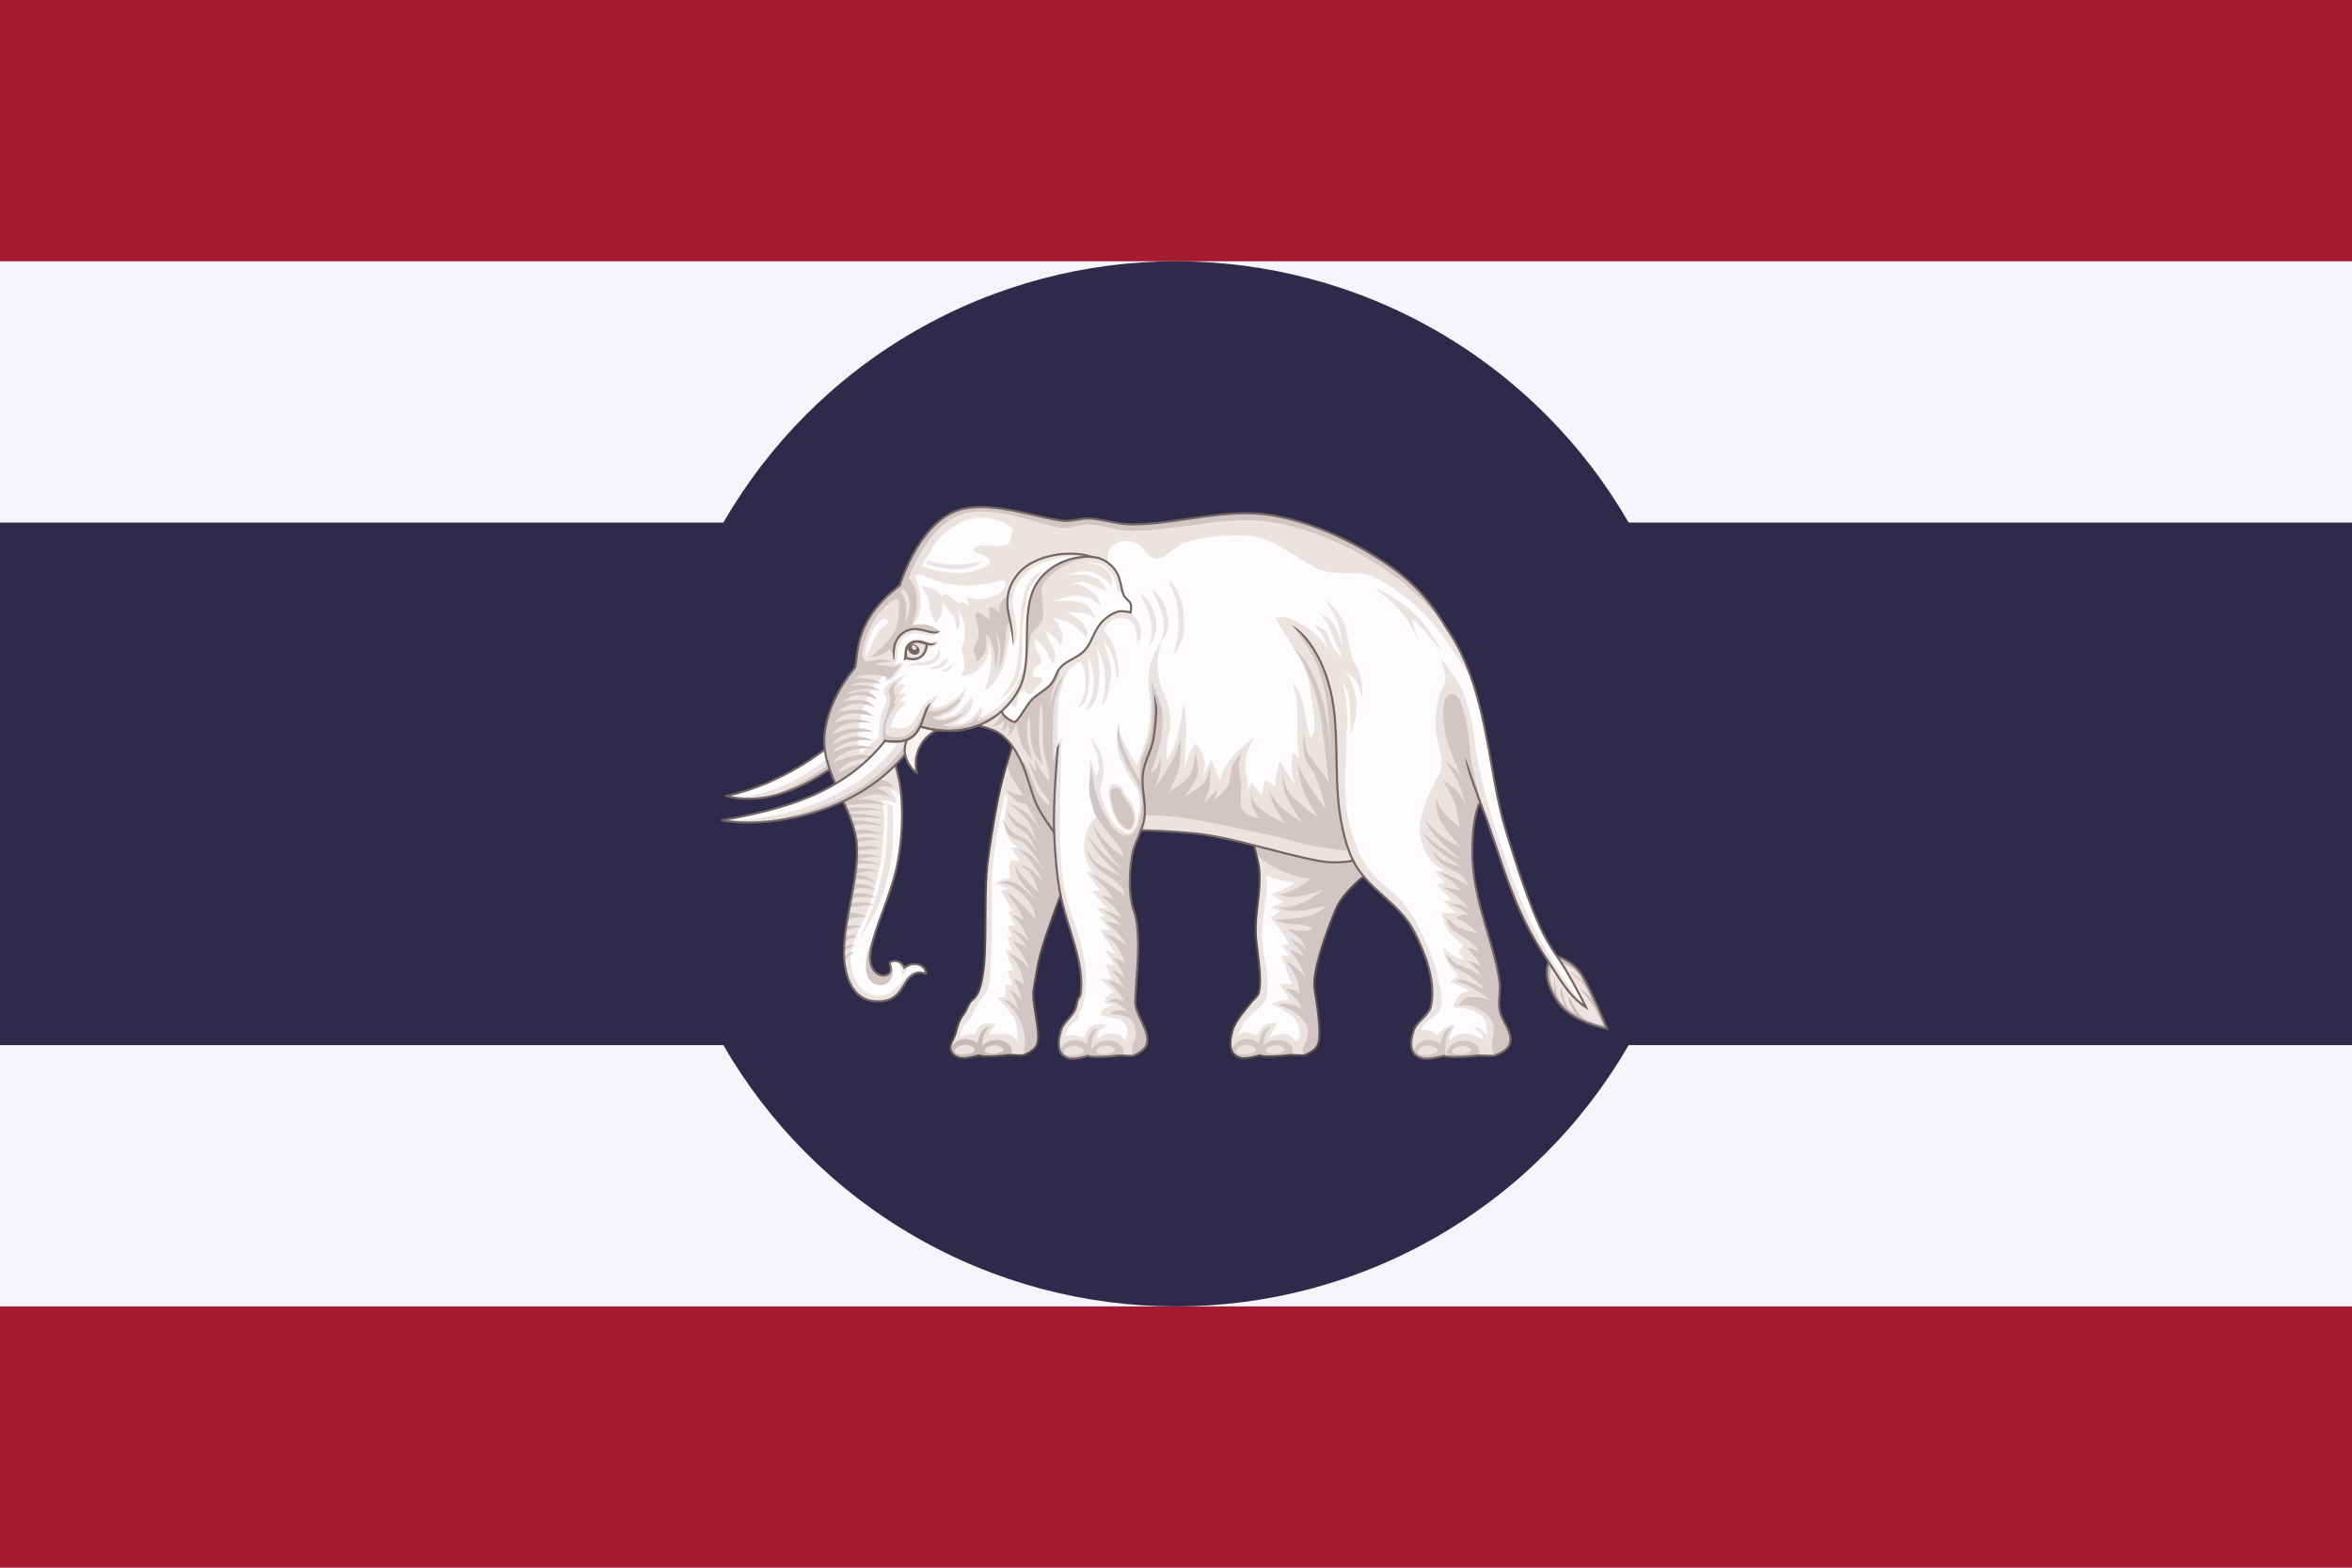 <?xml version="1.0" encoding="UTF-8" standalone="no"?>
<svg
   xmlns:dc="http://purl.org/dc/elements/1.1/"
   xmlns:cc="http://creativecommons.org/ns#"
   xmlns:rdf="http://www.w3.org/1999/02/22-rdf-syntax-ns#"
   xmlns:svg="http://www.w3.org/2000/svg"
   xmlns="http://www.w3.org/2000/svg"
   xmlns:xlink="http://www.w3.org/1999/xlink"
   xmlns:sodipodi="http://sodipodi.sourceforge.net/DTD/sodipodi-0.dtd"
   xmlns:inkscape="http://www.inkscape.org/namespaces/inkscape"
   width="900"
   height="600"
   id="svg2"
   version="1.1"
   inkscape:version="0.91 r13725"
   sodipodi:docname="Flag_of_Thailand.svg">
  <defs
     id="defs12">
    <inkscape:perspective
       id="perspective84"
       inkscape:persp3d-origin="4500 : 2000 : 1"
       inkscape:vp_z="9000 : 3000 : 1"
       inkscape:vp_y="0 : 1000 : 0"
       inkscape:vp_x="0 : 3000 : 1"
       sodipodi:type="inkscape:persp3d" />
    <linearGradient
       id="linearGradient2601">
      <stop
         id="stop2605"
         offset="0"
         style="stop-color:#7b7342;stop-opacity:1;" />
      <stop
         id="stop2607"
         offset="1"
         style="stop-color:#fbeb86;stop-opacity:1;" />
    </linearGradient>
    <linearGradient
       id="linearGradient2584">
      <stop
         id="stop2586"
         offset="0"
         style="stop-color:#fbeb86;stop-opacity:1;" />
      <stop
         style="stop-color:#7b7342;stop-opacity:1;"
         offset="0.75"
         id="stop2588" />
      <stop
         style="stop-color:#fbeb86;stop-opacity:1;"
         offset="1"
         id="stop2590" />
    </linearGradient>
    <linearGradient
       id="linearGradient2575">
      <stop
         id="stop2577"
         offset="0"
         style="stop-color:#fbeb86;stop-opacity:1;" />
      <stop
         id="stop2579"
         offset="1"
         style="stop-color:#fbeb86;stop-opacity:0;" />
    </linearGradient>
    <linearGradient
       gradientUnits="userSpaceOnUse"
       y2="166.726"
       x2="267.619"
       y1="166.726"
       x1="133.936"
       id="linearGradient2556"
       xlink:href="#linearGradient2550"
       inkscape:collect="always" />
    <linearGradient
       inkscape:collect="always"
       xlink:href="#linearGradient2550"
       id="linearGradient2599"
       gradientUnits="userSpaceOnUse"
       x1="224.33"
       y1="164.589"
       x2="224.33"
       y2="167.434" />
    <linearGradient
       gradientUnits="userSpaceOnUse"
       y2="164.531"
       x2="209.371"
       y1="155.965"
       x1="209.371"
       id="linearGradient2581"
       xlink:href="#linearGradient2601"
       inkscape:collect="always" />
    <linearGradient
       gradientUnits="userSpaceOnUse"
       y2="164.756"
       x2="210.841"
       y1="168.302"
       x1="210.841"
       id="linearGradient2692"
       xlink:href="#linearGradient2584"
       inkscape:collect="always" />
    <linearGradient
       gradientTransform="translate(0,-5744)"
       y2="164.531"
       x2="209.371"
       y1="155.965"
       x1="209.371"
       gradientUnits="userSpaceOnUse"
       id="linearGradient6769"
       xlink:href="#linearGradient2601"
       inkscape:collect="always" />
    <linearGradient
       gradientTransform="translate(0,-5744)"
       y2="164.756"
       x2="210.841"
       y1="168.302"
       x1="210.841"
       gradientUnits="userSpaceOnUse"
       id="linearGradient6771"
       xlink:href="#linearGradient2584"
       inkscape:collect="always" />
    <linearGradient
       inkscape:collect="always"
       xlink:href="#linearGradient2584"
       id="linearGradient6964"
       gradientUnits="userSpaceOnUse"
       gradientTransform="matrix(0.043,0,0,0.043,0,3.9388019e-5)"
       x1="210.841"
       y1="168.302"
       x2="210.841"
       y2="164.756" />
    <linearGradient
       inkscape:collect="always"
       xlink:href="#linearGradient2601"
       id="linearGradient6962"
       gradientUnits="userSpaceOnUse"
       gradientTransform="matrix(0.043,0,0,0.043,0,3.9388019e-5)"
       x1="209.371"
       y1="155.965"
       x2="209.371"
       y2="164.531" />
    <linearGradient
       y2="167.434"
       x2="224.33"
       y1="164.589"
       x1="224.33"
       gradientUnits="userSpaceOnUse"
       id="linearGradient3966"
       xlink:href="#linearGradient2550"
       inkscape:collect="always" />
    <linearGradient
       inkscape:collect="always"
       xlink:href="#linearGradient2550"
       id="linearGradient3964"
       x1="133.936"
       y1="166.726"
       x2="267.619"
       y2="166.726"
       gradientUnits="userSpaceOnUse" />
  </defs>
  <sodipodi:namedview
     pagecolor="#F4F5F8"
     bordercolor="#666666"
     borderopacity="1"
     objecttolerance="10"
     gridtolerance="10"
     guidetolerance="10"
     inkscape:pageopacity="0"
     inkscape:pageshadow="2"
     inkscape:window-width="1366"
     inkscape:window-height="658"
     id="namedview10"
     showgrid="false"
     inkscape:zoom="0.75666667"
     inkscape:cx="257.04846"
     inkscape:cy="300"
     inkscape:window-x="0"
     inkscape:window-y="1"
     inkscape:window-maximized="1"
     inkscape:current-layer="svg2" />
  <rect
     fill="#A51931"
     width="900"
     height="600"
     id="rect4" />
  <rect
     fill="#F4F5F8"
     y="100"
     width="900"
     height="400"
     id="rect6" />
  <rect
     fill="#2D2A4A"
     y="200"
     width="900"
     height="200"
     id="rect8" />
  <circle
     style="fill:#2D2A4A;fill-opacity:1;stroke:none;stroke-width:0.714;stroke-linejoin:round;stroke-miterlimit:4;stroke-dasharray:none;stroke-opacity:1"
     id="path4142"
     cx="450"
     cy="300"
     r="200" />
  <g
     transform="matrix(0.579,0,0,0.579,-2420.872,-1483.52)"
     id="layer1"
     inkscape:label="Layer 1">
    <g
       id="g5579"
       style="display:inline"
       transform="matrix(0.698,0,0,0.698,4450.798,2031.663)">
      <g
         id="g4888"
         transform="translate(0,1000)">
        <g
           id="g4878">
          <path
             style="fill:#fdfbfb;fill-opacity:1;fill-rule:evenodd;stroke:none;stroke-width:2;stroke-linecap:butt;stroke-linejoin:miter;stroke-miterlimit:4;stroke-dasharray:none;stroke-opacity:1"
             d="m 904.355,590.653 c 0,0 -19.048,14.369 -25.979,30.894 -8.808,21 -22.67,59.224 -19.973,75.709 1.831,11.193 6.726,39.972 3.651,50.817 -2.228,7.859 -13.405,11.413 -13.405,11.413 -5.24,0.417 -12.905,-0.963 -17.162,0.157 0,0 -20.463,2.321 -25.138,-0.123 0,0 -12.132,4.03 -18.019,2.463 -3.192,-0.85 -6.686,-2.851 -8.19,-6.118 -2.755,-5.983 -1.332,-13.794 0.546,-20.189 2.699,-9.188 12.935,-20.547 18.955,-28.072 0,0 4.888,-4.207 5.713,-7.141 4.025,-14.308 -2.611,-42.99 -2.809,-57.852 -0.282,-21.167 4.77,-36.444 3.511,-57.575 -0.513,-8.616 -5.617,-25.277 -5.617,-25.277 l -4.77,-10.57 102.388,15.282 14.772,17.829 z"
             id="path4876"
             inkscape:connector-curvature="0"
             sodipodi:nodetypes="csssssssssssssc" />
          <path
             sodipodi:nodetypes="ccccccssssssssssssccssssscscccscsscccccccccccccccs"
             inkscape:connector-curvature="0"
             id="path4162-4"
             d="m 806.056,585.036 c -0.513,-8.616 -5.617,-25.277 -5.617,-25.277 l -4.77,-10.57 102.388,15.282 14.772,17.829 -8.473,8.353 c 0,0 -19.048,14.369 -25.979,30.894 -8.808,21 -22.67,59.224 -19.973,75.709 1.831,11.193 6.726,39.972 3.651,50.817 -2.228,7.859 -13.405,11.413 -13.405,11.413 -5.24,0.417 -12.905,-0.963 -17.162,0.157 0,0 -20.463,2.321 -25.138,-0.123 0,0 -12.132,4.03 -18.019,2.463 -3.192,-0.85 -6.686,-2.851 -8.19,-6.118 -2.755,-5.983 -1.332,-13.794 0.546,-20.189 2.699,-9.188 12.935,-20.547 18.955,-28.072 0,0 4.888,-4.207 5.713,-7.141 4.025,-14.308 -2.611,-42.99 -2.809,-57.852 -0.232,-17.414 3.146,-30.841 3.65,-46.822 z m 7.273,12.613 c -0.389,16.508 -5.067,32.78 -4.929,49.293 0.133,15.922 6.117,31.532 5.545,47.444 -0.158,4.388 -0.468,9.029 -2.465,12.939 -4.493,8.799 -14.761,13.407 -20.333,21.566 -2.435,3.566 -5.545,11.707 -5.545,11.707 0,0 4.302,-2.906 6.778,-3.081 3.63,-0.256 10.475,3.081 10.475,3.081 4.868,-5.039 5.69,-12.774 19.717,-11.707 l -6.778,13.555 c 0,0 10.715,-4.275 16.02,-3.081 3.727,0.839 9.242,6.778 9.242,6.778 0,0 2.749,-3.02 3.081,-4.929 0.829,-4.763 -0.553,-10.051 -3.081,-14.172 -5.267,-8.585 -23.828,-16.203 -23.828,-16.203 4.525,-1.629 7.713,-3.527 17.464,-4.111 l -9.04,-14.191 11.091,-0.616 -9.859,-26.495 8.01,0 -7.394,-10.475 6.778,0 c -6.306,-12.876 -12.06,-19.049 -17.869,-25.879 l 9.242,-6.162 -8.626,-3.081 11.707,-5.545 -11.091,-7.394 c 10.436,-3.697 17.752,-7.394 21.566,-11.091 -10.609,-0.994 -19.347,-3.235 -26.326,-6.649 0,0 0.514,5.662 0.447,8.497 z"
             style="display:inline;fill:#ebe2e2;fill-opacity:1;fill-rule:evenodd;stroke:none;stroke-width:2;stroke-linecap:butt;stroke-linejoin:miter;stroke-miterlimit:4;stroke-dasharray:none;stroke-opacity:1" />
          <path
             id="path4824"
             transform="matrix(1.432,0,0,1.432,69.512,70.618)"
             d="m 507.088,334.195 3.332,7.381 c 0,0 1.146,-0.712 1.701,6.205 8.552,9.74 29.915,17.074 36.512,16.195 -3.888,3.341 -9.021,7.47 -20.697,10.811 4.905,2.521 12.206,2.211 28.654,-3.146 -7.765,5.054 -13.512,11.207 -29.475,11.789 10.513,4.77 21.026,0.672 31.539,-1.178 -9.534,9.157 -21.828,8.192 -33.602,9.137 10.292,5.605 16.309,0.584 24.543,5.971 -6.2,3.309 -15.462,-0.253 -16.354,0.191 3.167,3.956 8.254,3.376 12.121,13.699 -3.593,-3.696 -7.203,-6.152 -10.836,-7.141 3.393,3.314 6.806,6.587 9.258,11.814 -4.464,-3.549 -6.827,-3.844 -9.316,-4.334 3.775,4.433 7.409,9.509 10.299,18.049 -4.19,-5.065 -8.46,-8.957 -12.912,-10.289 4.136,5.018 7.368,7.46 9.34,21.303 -2.959,-3.422 -7.787,-2.998 -9.799,-3.924 3.882,4.403 9.775,7.401 10.82,14.457 -2.767,-4.09 -13.925,-5.262 -15.154,-3.229 5.84,0.996 21.631,9.178 19.166,20.076 -0.782,3.457 -1.895,5.852 -2.346,6.557 -2.061,3.218 -0.436,4.591 0.203,6.459 0,0 7.805,-2.481 9.361,-7.969 2.147,-7.573 -1.272,-27.67 -2.551,-35.486 -1.883,-11.512 7.798,-38.205 13.949,-52.869 4.84,-11.54 18.141,-21.574 18.141,-21.574 l 5.918,-5.834 -10.316,-12.449 -71.5,-10.672 z M 522,462.271 c -4.971,0.111 -7.179,5.642 -8.184,10.879 -2.038,-1.855 -5.041,-2.947 -8.006,-2.895 -0.653,0.011 -1.303,0.079 -1.941,0.205 -1.951,0.385 -4.008,1.578 -5.436,2.963 -1.396,1.354 -2.668,4.547 -2.668,4.547 l 1.088,1.777 3.457,2.373 4.15,0.789 4.348,-0.395 6.771,-1.691 0.078,0.82 3.932,-0.168 5.32,0.188 5.436,-0.145 6.002,-0.965 c 0,0 0.49,-2.705 0.115,-3.844 -1.171,-3.556 -4.997,-5.904 -10.059,-5.832 -0.723,0.01 -1.444,0.071 -2.15,0.184 -2.159,0.344 -4.434,1.41 -6.014,2.646 -0.402,0.315 -0.793,0.743 -1.154,1.201 0.159,-5.469 1.476,-10.202 4.914,-12.639 z m -16.453,11.846 c 1.673,-0.049 3.611,0.415 5.041,1.283 0.783,0.475 1.542,1.372 1.383,2.273 -0.257,1.458 -1.824,1.83 -3.459,2.273 -1.911,0.519 -4.791,0.751 -6.719,0.295 -1.264,-0.299 -2.614,-0.403 -2.865,-1.678 -0.2,-1.015 0.517,-2.202 1.383,-2.768 1.532,-1 3.408,-1.627 5.236,-1.68 z m 20.566,0.211 c 1.851,-0.043 1.812,0.371 3.395,1.146 0.866,0.424 1.706,1.226 1.529,2.031 -0.285,1.302 -2.017,1.633 -3.826,2.029 -2.115,0.464 -3.121,0.673 -5.254,0.266 -1.399,-0.267 -2.892,-0.361 -3.17,-1.5 -0.221,-0.906 0.571,-1.967 1.529,-2.473 1.695,-0.894 3.773,-1.452 5.797,-1.5 z"
             style="display:inline;fill:#d2c5c5;fill-opacity:1;fill-rule:evenodd;stroke:none;stroke-width:0.5;stroke-linecap:butt;stroke-linejoin:miter;stroke-miterlimit:4;stroke-dasharray:none;stroke-opacity:1"
             inkscape:connector-curvature="0" />
          <path
             sodipodi:nodetypes="csssssssssssssc"
             inkscape:connector-curvature="0"
             id="path4162"
             d="m 904.355,590.653 c 0,0 -19.048,14.369 -25.979,30.894 -8.808,21 -22.67,59.224 -19.973,75.709 1.831,11.193 6.726,39.972 3.651,50.817 -2.228,7.859 -13.405,11.413 -13.405,11.413 -5.24,0.417 -12.905,-0.963 -17.162,0.157 0,0 -20.463,2.321 -25.138,-0.123 0,0 -12.132,4.03 -18.019,2.463 -3.192,-0.85 -6.686,-2.851 -8.19,-6.118 -2.755,-5.983 -1.332,-13.794 0.546,-20.189 2.699,-9.188 12.935,-20.547 18.955,-28.072 0,0 4.888,-4.207 5.713,-7.141 4.025,-14.308 -2.611,-42.99 -2.809,-57.852 -0.282,-21.167 4.77,-36.444 3.511,-57.575 -0.513,-8.616 -5.617,-25.277 -5.617,-25.277 l -4.77,-10.57 102.388,15.282 14.772,17.829 z"
             style="fill:none;fill-rule:evenodd;stroke:#594d4d;stroke-width:2;stroke-linecap:butt;stroke-linejoin:miter;stroke-miterlimit:4;stroke-dasharray:none;stroke-opacity:1" />
          <g
             id="g4679"
             transform="translate(266.277,-0.019)" />
        </g>
        <g
           id="g4852">
          <path
             sodipodi:nodetypes="cssssssssssssssc"
             inkscape:connector-curvature="0"
             id="path4850"
             d="m 572.017,466.389 c 0,0 -6.364,20.539 -9.311,32.005 -5.208,20.265 -10.494,52.598 -13.384,73.321 -5.702,40.891 1.14,95.492 -7.988,124.209 -1.911,6.013 -4.84,9.454 -7.695,11.681 -2.773,2.163 -4.955,9.504 -7.704,12.979 -4.784,6.048 -6.037,12.759 -7.751,18.595 -1.878,6.395 -6.802,10.704 -4.047,16.688 1.504,3.267 4.998,5.268 8.19,6.118 5.887,1.567 18.019,-2.463 18.019,-2.463 4.676,2.444 25.138,0.123 25.138,0.123 4.256,-1.12 11.921,0.26 17.162,-0.157 0,0 11.177,-3.555 13.405,-11.413 3.075,-10.845 -5.767,-39.675 -3.651,-50.817 0,0 3.458,-22.581 6.382,-33.599 5.051,-19.032 19.203,-55.863 19.203,-55.863 l 13.656,-31.096 -54.505,-120.726 z"
             style="fill:#fdfbfb;fill-opacity:1;fill-rule:evenodd;stroke:none;stroke-width:2;stroke-linecap:butt;stroke-linejoin:miter;stroke-miterlimit:4;stroke-dasharray:none;stroke-opacity:1" />
          <path
             sodipodi:nodetypes="csscccccscccccccccccccccccscsscccscsssssscccssssssssssssscccccc"
             inkscape:connector-curvature="0"
             id="path4846"
             d="m 567.93,517.049 c 0,0 -4.283,17.266 -3.039,25.853 0.745,5.142 2.994,10.192 6.14,14.327 1.764,2.318 6.822,5.458 6.822,5.458 l -6.822,0 7.505,12.28 -8.187,0 c -2.214,5.458 -0.995,10.916 0,16.374 0,0 -3.721,0.095 -5.458,0.682 -2.993,1.012 -8.187,4.776 -8.187,4.776 l 10.916,4.776 -6.14,2.047 10.916,19.103 -4.093,0.682 6.14,12.962 -6.822,0.682 4.093,10.234 -4.093,0 4.093,12.962 -6.14,-0.682 7.505,19.785 -5.458,0 4.776,13.645 -7.505,0 1.364,10.916 -8.187,1.364 c 0,0 12.975,12.418 16.374,20.467 2.853,6.756 2.729,21.832 2.729,21.832 0,0 -2.05,-4.771 -4.093,-6.14 -2.89,-1.936 -6.764,-1.795 -10.234,-2.047 -4.315,-0.313 -12.962,0.682 -12.962,0.682 l 6.14,-10.234 c -11.977,-0.84 -13.402,-1.665 -19.785,10.234 0,0 -3.173,-0.808 -4.776,-0.682 -3.084,0.242 -8.869,2.729 -8.869,2.729 0,0 1.118,-6.658 2.729,-9.551 1.645,-2.954 4.911,-4.716 6.822,-7.505 2.874,-4.195 4.27,-9.247 6.822,-13.645 2.881,-4.964 7.611,-8.925 9.551,-14.327 3.787,-10.542 2.712,-22.25 3.411,-33.43 1.832,-29.287 -0.79,-58.802 2.047,-88.009 2.074,-21.36 10.916,-63.448 10.916,-63.448 z m -7.514,-9.026 c -4.418,19.878 -8.628,46.011 -11.094,63.692 -5.702,40.891 1.14,95.492 -7.988,124.209 -1.911,6.013 -4.84,9.454 -7.695,11.681 -2.773,2.163 -4.955,9.504 -7.704,12.979 -4.784,6.048 -6.037,12.759 -7.751,18.595 -1.878,6.395 -6.802,10.704 -4.047,16.688 1.504,3.267 4.998,5.268 8.19,6.118 5.887,1.567 18.019,-2.463 18.019,-2.463 4.676,2.444 25.138,0.123 25.138,0.123 4.256,-1.12 11.921,0.26 17.162,-0.157 0,0 11.177,-3.555 13.405,-11.413 3.075,-10.845 -5.767,-39.675 -3.651,-50.817 0,0 3.458,-22.581 6.382,-33.599 5.051,-19.032 19.203,-55.863 19.203,-55.863 l 13.656,-31.096 -54.505,-120.726 -5.122,10.418 c 0,0 -6.364,20.539 -9.311,32.005 z"
             style="fill:#ebe2e2;fill-opacity:1;fill-rule:evenodd;stroke:none;stroke-width:2;stroke-linecap:butt;stroke-linejoin:miter;stroke-miterlimit:4;stroke-dasharray:none;stroke-opacity:1" />
          <path
             style="display:inline;fill:#d2c5c5;fill-opacity:1;fill-rule:evenodd;stroke:none;stroke-width:0.5;stroke-linecap:butt;stroke-linejoin:miter;stroke-miterlimit:4;stroke-dasharray:none;stroke-opacity:1"
             d="m 572.017,466.389 5.122,-10.418 54.505,120.726 -13.656,31.096 c 0,0 -14.152,36.832 -19.203,55.863 -2.924,11.019 -6.382,33.599 -6.382,33.599 -2.117,11.142 6.726,39.972 3.651,50.817 -2.228,7.859 -13.405,11.413 -13.405,11.413 5.18,-18.827 -3.214,-41.747 -19.282,-52.423 4.74,0.173 9.322,2.208 14.672,9.428 -2.04,-8.514 -4.946,-14.577 -8.528,-18.732 3.723,1.109 7.499,4.536 11.31,9.519 -1.873,-10.042 -4.725,-14.543 -7.385,-20.13 2.919,0.961 5.479,0.985 9.902,5.876 -3.562,-19.704 -8.316,-23.028 -14.503,-29.988 6.442,1.668 12.763,7.011 19.028,14.035 -4.592,-12.066 -10.065,-19.137 -15.704,-25.279 3.588,0.568 6.987,0.864 13.564,5.704 -3.788,-7.35 -8.848,-11.85 -13.881,-16.411 5.251,1.221 10.549,4.542 15.888,9.639 -6.085,-14.566 -10.554,-18.215 -15.297,-23.708 1.251,-0.684 5.305,1.312 10.504,4.402 -5.305,-13.835 -10.443,-17.145 -16.471,-26.888 9.57,5.861 18.395,15.944 27.333,25.387 1.457,-12.934 -20.996,-35.637 -33.941,-33.27 15.175,-6.995 22.016,5.893 33.713,14.582 -9.758,-13.745 -16.831,-16.215 -19.113,-32.181 2.372,7.284 7.721,10.942 22.472,26.439 0,0 -3.416,-12.547 -7.166,-17.685 -2.681,-3.673 -10.48,-8.733 -10.48,-8.733 0,0 5.28,1.013 7.569,2.329 5.952,3.424 15.137,13.973 15.137,13.973 0,0 -8.792,-15.437 -14.555,-22.123 -3.23,-3.748 -11.062,-9.897 -11.062,-9.897 0,0 9.016,3.505 12.808,6.404 5.787,4.425 14.555,16.302 14.555,16.302 0,0 -11.779,-19.92 -20.377,-27.363 -4.005,-3.467 -10.384,-3.673 -13.973,-7.569 -3.591,-3.898 -6.404,-14.555 -6.404,-14.555 0,0 5.557,8.526 8.779,11.387 4.482,3.98 9.882,4.014 14.509,7.825 3.721,3.065 9.315,11.062 9.315,11.062 0,0 -4.961,-12.109 -9.897,-17.117 -3.109,-3.155 -8.602,-5.303 -11.644,-8.523 -3.398,-3.596 -7.917,-13.391 -7.917,-13.391 0,0 6.614,7.142 9.664,9.92 3.186,2.901 7.405,3.641 10.48,6.661 3.461,3.4 8.733,12.552 8.733,12.552 0,0 -4.169,-13.508 -8.151,-19.212 -4.873,-6.98 -18.63,-17.466 -18.63,-17.466 0,0 12.307,5.636 17.466,9.897 5.307,4.383 13.391,15.719 13.391,15.719 l -13.973,-24.452 c 0,0 -6.577,-1.154 -9.315,-2.911 -4.395,-2.82 -10.48,-11.644 -10.48,-11.644 0,0 5.942,4.095 9.315,5.24 2.599,0.882 8.151,1.164 8.151,1.164 0,0 -9.566,-13.039 -12.808,-20.377 -1.465,-3.316 -2.941,-10.167 -2.941,-10.167 2.535,-8.434 4.988,-16.352 4.988,-16.352 z"
             id="path4175-7"
             inkscape:connector-curvature="0"
             sodipodi:nodetypes="ssscccccccccccccccccccccccccscscscscsscsscsscsscscsccscscscs" />
          <path
             id="path4667"
             transform="matrix(1.432,0,0,1.432,69.512,70.618)"
             d="m 336.053,462.283 c -4.971,0.111 -7.179,5.644 -8.184,10.881 -2.038,-1.855 -5.039,-2.947 -8.004,-2.895 -0.653,0.011 -1.305,0.079 -1.943,0.205 -1.951,0.385 -4.008,1.578 -5.436,2.963 -1.396,1.354 -2.668,4.547 -2.668,4.547 l 1.088,1.777 3.457,2.373 4.15,0.789 4.348,-0.395 6.773,-1.691 0.078,0.82 3.93,-0.168 5.32,0.188 5.436,-0.145 6.002,-0.965 c 0,0 0.49,-2.705 0.115,-3.844 -1.171,-3.556 -4.997,-5.904 -10.059,-5.832 -0.723,0.01 -1.442,0.071 -2.148,0.184 -2.159,0.344 -4.436,1.41 -6.016,2.646 -0.402,0.315 -0.793,0.741 -1.154,1.199 0.159,-5.469 1.476,-10.202 4.914,-12.639 z m -16.451,11.848 c 1.673,-0.049 3.609,0.415 5.039,1.283 0.783,0.475 1.542,1.372 1.383,2.273 -0.257,1.458 -1.822,1.83 -3.457,2.273 -1.911,0.519 -4.793,0.751 -6.721,0.295 -1.264,-0.299 -2.614,-0.403 -2.865,-1.678 -0.2,-1.015 0.517,-2.202 1.383,-2.768 1.532,-1 3.41,-1.627 5.238,-1.68 z m 20.564,0.211 c 1.851,-0.043 1.812,0.371 3.395,1.146 0.866,0.424 1.708,1.226 1.531,2.031 -0.285,1.302 -2.017,1.633 -3.826,2.029 -2.115,0.464 -3.121,0.673 -5.254,0.266 -1.399,-0.267 -2.894,-0.361 -3.172,-1.5 -0.221,-0.906 0.573,-1.967 1.531,-2.473 1.695,-0.894 3.771,-1.452 5.795,-1.5 z"
             style="fill:#c6baba;fill-opacity:1;fill-rule:evenodd;stroke:none;stroke-width:1px;stroke-linecap:butt;stroke-linejoin:miter;stroke-opacity:1"
             inkscape:connector-curvature="0" />
          <path
             style="fill:none;fill-rule:evenodd;stroke:#594d4d;stroke-width:2;stroke-linecap:butt;stroke-linejoin:miter;stroke-miterlimit:4;stroke-dasharray:none;stroke-opacity:1"
             d="m 572.017,466.389 c 0,0 -6.364,20.539 -9.311,32.005 -5.208,20.265 -10.494,52.598 -13.384,73.321 -5.702,40.891 1.14,95.492 -7.988,124.209 -1.911,6.013 -4.84,9.454 -7.695,11.681 -2.773,2.163 -4.955,9.504 -7.704,12.979 -4.784,6.048 -6.037,12.759 -7.751,18.595 -1.878,6.395 -6.802,10.704 -4.047,16.688 1.504,3.267 4.998,5.268 8.19,6.118 5.887,1.567 18.019,-2.463 18.019,-2.463 4.676,2.444 25.138,0.123 25.138,0.123 4.256,-1.12 11.921,0.26 17.162,-0.157 0,0 11.177,-3.555 13.405,-11.413 3.075,-10.845 -5.767,-39.675 -3.651,-50.817 0,0 3.458,-22.581 6.382,-33.599 5.051,-19.032 19.203,-55.863 19.203,-55.863 l 13.656,-31.096 -54.505,-120.726 z"
             id="path4175"
             inkscape:connector-curvature="0"
             sodipodi:nodetypes="cssssssssssssssc" />
        </g>
        <g
           id="g4689">
          <g
             id="g4623">
            <path
               sodipodi:nodetypes="cccccc"
               inkscape:connector-curvature="0"
               id="path4141"
               d="m 1079.994,671.25 c 0,0 -7.798,14.463 9.114,38.408 13.043,18.468 46.22,24.738 46.22,24.738 0,0 -13.492,-33.155 -22.134,-48.173 -8.388,-16.03 -25.041,-20.518 -25.041,-20.518 z"
               style="fill:#c6baba;fill-opacity:1;fill-rule:evenodd;stroke:#746464;stroke-width:2;stroke-linecap:butt;stroke-linejoin:miter;stroke-miterlimit:4;stroke-dasharray:none;stroke-opacity:1" />
            <path
               sodipodi:nodetypes="ccccsccscssccsccscc"
               inkscape:connector-curvature="0"
               id="path4621"
               d="m 1085.184,699.648 c -1.054,-5.816 -7.452,-12.767 -0.46,-30.336 12.4,3.618 23.674,9.155 27.61,20.563 -4.959,-5.331 -9.041,-7.589 -13.037,-9.548 0,0 9.723,6.954 13.404,11.568 3.501,4.388 7.895,14.873 7.895,14.873 -3.608,-4.325 -7.158,-8.304 -10.282,-9.732 0,0 8.992,10.765 12.669,16.709 3.413,5.517 8.63,17.443 8.63,17.443 0,0 -6.325,-1.457 -9.364,-2.571 -4.371,-1.601 -8.351,-3.063 -11.751,-6.243 -5.302,-4.958 -11.384,-18.729 -11.384,-18.729 -0.648,5.692 3.589,11.384 6.61,17.076 0,0 -5.711,-3.124 -7.528,-5.692 -4.08,-5.768 -6.426,-20.198 -6.426,-20.198 -1.684,6.182 1.724,12.363 3.672,18.545 0,0 -4.86,-4.839 -6.243,-7.895 -2.949,-6.519 -3.856,-21.116 -3.856,-21.116 z"
               style="fill:#ede3e3;fill-opacity:1;fill-rule:evenodd;stroke:none;stroke-width:0.5;stroke-linecap:butt;stroke-linejoin:miter;stroke-miterlimit:4;stroke-dasharray:none;stroke-opacity:1" />
          </g>
          <g
             id="g45781">
            <path
               style="fill:#fdfbfb;fill-opacity:1;fill-rule:evenodd;stroke:none;stroke-width:2;stroke-linecap:butt;stroke-linejoin:round;stroke-miterlimit:4;stroke-dasharray:none;stroke-opacity:1"
               d="m 397.583,467.551 c -29.035,22.695 -64.173,39.649 -96.412,46.351 29.256,7.925 64.203,-1.299 102.098,-28.09 0.513,0.738 -5.525,-17.783 -5.686,-18.261 z"
               id="path4140"
               inkscape:connector-curvature="0"
               sodipodi:nodetypes="cccc" />
            <path
               sodipodi:nodetypes="cccc"
               inkscape:connector-curvature="0"
               id="path45762"
               d="m 301.171,513.903 c 29.256,7.925 64.203,-1.299 102.098,-28.09 0.293,0.421 -1.549,-5.434 -3.214,-10.625 -19.001,19.18 -66.202,44.625 -98.884,38.716 z"
               style="fill:#ebe2e2;fill-opacity:1;fill-rule:evenodd;stroke:none;stroke-width:2;stroke-linecap:butt;stroke-linejoin:round;stroke-miterlimit:4;stroke-dasharray:none;stroke-opacity:1" />
            <path
               style="fill:#d2c5c5;fill-opacity:1;fill-rule:evenodd;stroke:none;stroke-width:2;stroke-linecap:butt;stroke-linejoin:round;stroke-miterlimit:4;stroke-dasharray:none;stroke-opacity:1"
               d="m 344.286,514.052 c 18.485,-4.223 38.295,-13.613 58.983,-28.24 0.18,0.26 -0.449,-1.862 -1.349,-4.744 -18.417,15.496 -42.53,26.296 -57.634,32.983 z"
               id="path45764"
               inkscape:connector-curvature="0"
               sodipodi:nodetypes="cccc" />
            <path
               style="display:inline;fill:none;fill-opacity:1;fill-rule:evenodd;stroke:#746464;stroke-width:2;stroke-linecap:butt;stroke-linejoin:round;stroke-miterlimit:4;stroke-dasharray:none;stroke-opacity:1"
               d="m 397.583,467.551 c -29.035,22.695 -64.173,39.649 -96.412,46.351 29.256,7.925 64.203,-1.299 102.098,-28.09 0.513,0.738 -5.525,-17.783 -5.686,-18.261 z"
               id="path4140-5"
               inkscape:connector-curvature="0"
               sodipodi:nodetypes="cccc" />
          </g>
          <path
             style="display:inline;fill:#fdfbfb;fill-opacity:1;fill-rule:evenodd;stroke:none;stroke-width:0.7;stroke-linecap:butt;stroke-linejoin:miter;stroke-miterlimit:4;stroke-dasharray:none;stroke-opacity:1"
             d="m 543.732,240.197 c -8.615,-0.11 -16.838,0.858 -24.193,3.537 -36.952,13.457 -54.037,70.912 -54.037,70.912 -41.595,31.468 -39.137,60.896 -42.094,77.432 0,0 -29.175,32.61 -29.344,70.369 -0.128,28.564 23.248,59.598 29.398,87.492 7.666,34.767 -13.484,83.682 -10.508,119.072 1.447,17.209 8.551,37.119 27.574,39.115 31.006,3.254 25.328,-24.163 42.754,-26.867 2.753,-0.427 6.99,0.943 6.99,0.943 0.623,-6.948 -10.109,-13.333 -20.43,-5.656 -2.536,-6.977 -10.391,-7.878 -13.916,-4.725 0,0 2.394,6.869 -0.141,9.764 -1.741,1.988 -5.705,3.621 -10.332,1.158 -6.729,-3.582 -8.384,-11.888 -7.957,-17.234 1.549,-19.392 13.605,-43.019 22.279,-72.789 8.822,-30.278 9.931,-70.275 5.387,-92.863 -2.381,-11.837 -6.292,-26.276 -13.777,-38.113 21.422,3.419 29.103,-3.985 33.51,-13.514 19.616,5.718 38.471,5.221 54.762,-1.008 0,0 14.029,3.025 19.773,7.014 10.443,7.25 14.963,15.067 20.736,26.393 5.295,10.387 9.574,28.86 14.141,39.588 4.582,10.762 16.047,26.245 17.414,28.076 0.023,0.554 0.033,1.154 0.06,1.691 0.998,19.581 2.009,35.824 5.512,55.115 4.38,24.118 16.047,50.11 19.291,74.406 1.003,7.512 1.318,15.274 0,22.736 -0.617,3.494 -2.061,0.787 -3.648,10 -1.636,9.498 -12.044,14.673 -14.742,23.861 -1.878,6.395 -3.3,14.204 -0.545,20.188 1.504,3.267 4.997,5.269 8.189,6.119 5.887,1.567 18.02,-2.463 18.02,-2.463 4.676,2.444 25.139,0.121 25.139,0.121 4.256,-1.12 11.922,0.261 17.162,-0.156 0,0 11.176,-3.556 13.404,-11.414 3.075,-10.845 -8.849,-24.878 -10.672,-36.072 -1.772,-10.883 6.088,-55.417 0.053,-83.9 -0.938,-4.425 -2.504,-7.288 -3.443,-11.713 -3.194,-15.051 -2.421,-30.965 0,-46.16 1.347,-8.456 5.47,-16.25 8.523,-24.293 4.892,0.118 29.817,0.797 51.424,3.07 36.389,3.828 77.714,18.681 117.791,26.115 14.142,2.623 29.702,0.37 31.496,-0.527 14.069,27.999 43.985,39.688 58.057,67.686 10.69,21.27 20.392,46.253 15.881,69.627 -1.83,9.482 -13.473,14.647 -16.492,23.82 -2.101,6.385 -3.691,14.181 -0.609,20.154 1.683,3.262 5.589,5.259 9.16,6.107 6.585,1.565 20.156,-2.459 20.156,-2.459 5.23,2.44 28.119,0.123 28.119,0.123 4.761,-1.118 13.336,0.26 19.197,-0.156 0,0 12.502,-3.549 14.994,-11.395 3.439,-10.827 -7.587,-20.711 -9.625,-31.887 -1.547,-8.483 1.026,-17.307 0,-25.869 -4.443,-37.089 -26.366,-78.49 -25.867,-125.207 0.195,-18.232 1.535,-30.388 6.021,-43.541 0.496,-1.454 2.469,0.803 2.469,0.803 19.711,50.287 27.976,96.233 63.797,148.426 9.021,13.144 18.442,31.878 35.324,42.793 -5.655,-11.592 -17.399,-33.892 -28.057,-49.23 -10.778,-15.511 -22.782,-35.52 -48.398,-120.143 -16.807,-55.521 -16.172,-132.812 -55.449,-189.521 -12.969,-21.918 -29.161,-42.298 -55.365,-60.088 -33.265,-22.584 -71.363,-40.576 -111.031,-47.137 -42.14,-6.97 -88.212,8.502 -130.924,8.801 -14.301,0.1 -25.459,-4.448 -39.73,-5.562 -9.114,-0.711 -18.257,3.177 -27.314,2 -20.094,-2.611 -49.472,-12.636 -75.316,-12.965 z"
             id="path45680"
             inkscape:connector-curvature="0" />
          <path
             id="path4583"
             d="m 543.732,240.197 c -8.615,-0.11 -16.838,0.858 -24.193,3.537 -36.952,13.457 -54.037,70.912 -54.037,70.912 -41.595,31.468 -39.137,60.896 -42.094,77.432 0,10e-6 -29.175,32.61 -29.344,70.369 -0.128,28.564 23.248,59.598 29.398,87.492 7.666,34.767 -13.484,83.682 -10.508,119.072 1.447,17.209 8.551,37.119 27.574,39.115 31.006,3.254 25.328,-24.163 42.754,-26.867 2.753,-0.427 6.99,0.943 6.99,0.943 0,10e-6 -5.222,-4.347 -11.354,-1.975 -12.37,4.786 -15.878,23.671 -33.729,22.848 -21.484,-0.991 -29.77,-27.391 -25.031,-44.984 2.222,-8.251 6.68,-17.785 9.115,-22.691 7.79,-15.696 10.364,-25.86 12.715,-34.838 3.095,-11.817 5.91,-21.578 7.221,-39.188 1.311,-17.612 3.35,-25.604 -0.457,-42.85 4.421,-1.408 8.842,1.437 13.264,2.266 0.643,-4.376 -1.685,-8.755 -6.877,-13.131 4.096,1.195 8.275,1.973 11.566,7.191 l 0,-9.066 -5.314,-21.256 -9.379,-22.508 c 18.858,2.915 28.507,-3.378 34.074,-13.754 46.145,13.079 74.25,-10.485 83.463,-22.506 0.444,-0.512 0.866,-1.037 1.293,-1.559 -0.123,0.159 -0.241,0.322 -0.367,0.479 0.907,3.104 2.048,5.817 5.412,4.826 0,0 0.733,-6.393 1.963,-9.32 0.913,-2.174 1.663,-5.215 3.924,-5.887 2.387,-0.71 4.393,3.226 6.867,2.943 3.022,-0.346 3.862,-3.674 5.799,-6.02 2.189,-2.651 7.404,-5.571 5.975,-8.697 -1.27,-2.778 -7.347,0.217 -8.83,-2.453 -1.407,-2.533 0.784,-5.97 2.453,-8.338 1.281,-1.818 4.785,-1.785 5.395,-3.924 1.306,-4.585 -5.395,-13.246 -5.395,-13.246 l -0.49,-9.811 c 0,0 5.979,5.195 8.338,8.34 3.469,4.625 8.34,15.207 8.34,15.207 0.872,0.872 4.874,-6.854 0,-15.697 -2.789,-5.061 -7.357,-15.697 -7.357,-15.697 0,0 8.971,5.74 12.262,9.811 1.149,1.422 2.453,4.904 2.453,4.904 0,0 2.838,-6.129 2.453,-9.318 -0.78,-6.465 -9.32,-17.17 -9.32,-17.17 0,0 12.41,2.58 17.66,5.887 5.773,3.636 13.912,13.156 13.912,13.156 0,0 3.536,-5.41 -4.102,-14.627 -3.762,-4.539 -14.717,-9.812 -14.717,-9.812 0,0 12.272,-0.04 18.15,1.473 3.473,0.894 9.811,4.414 9.811,4.414 0,0 -5.128,-9.891 -9.244,-12.701 -4.015,-2.741 -9.512,-2.657 -14.303,-3.486 -5.317,-0.921 -16.188,0 -16.188,0 0,0 13.515,-5.788 20.604,-5.395 4.548,0.253 8.491,1.03 12.754,2.635 3.099,1.167 9.32,5.703 9.32,5.703 2.432,0.405 -1.609,-8.956 -7.85,-12.754 -3.748,-2.281 -7.501,-4.879 -11.771,-5.887 -1.91,-0.451 -7.873,0 -7.873,0 0,0 8.244,-3.19 11.719,-2.812 4.952,0.539 8.687,3.552 13.424,5.092 3.508,1.14 10.111,4.098 10.111,4.098 0,0 -3.949,-7.95 -7.76,-10.791 -2.875,-2.143 -6.304,-3.663 -9.811,-4.416 -7.034,-1.51 -21.584,0 -21.584,0 0,0 13.677,-4.884 20.602,-3.924 6.519,0.903 12.501,4.744 17.66,8.83 2.002,1.586 4.904,5.887 4.904,5.887 0,0 0.916,-5.399 0,-7.85 -1.746,-4.668 -5.456,-8.857 -9.811,-11.281 -5.355,-2.981 -15.342,-4.191 -15.342,-4.191 0,0 9.028,-0.344 14.361,1.738 4.643,1.812 8.498,5.678 11.283,9.811 3.092,4.588 5.395,15.697 5.395,15.697 l 5.469,3.824 c -3.411,-8.581 -2.259,-19.309 -12.043,-28.053 -4.61,-4.12 -8.951,-6.623 -15.066,-7.531 -19.45,-2.89 -43.909,5.533 -54.67,24.037 -10.154,17.459 -9.246,40.71 -9.508,61.67 -0.027,2.145 -0.066,4.265 -0.131,6.354 -0.094,0.359 -5.197,19.789 -9.969,28.641 -3.738,6.934 -8.56,13.446 -14.379,18.756 -5.915,5.398 -20.32,12.816 -20.32,12.816 2.253,-3.765 2.448,-6.71 1.25,-10.941 -3.63,7.149 -10.525,13.512 -17.191,15.943 -3.842,1.341 -12.191,0.625 -12.191,0.625 0,0 5.008,-1.205 7.189,-2.502 10.474,-5.922 14.958,-13.953 13.754,-23.756 -8.789,11.717 -17.202,22.712 -32.438,20.127 10.178,-3.387 21.041,-5.806 26.811,-28.256 -9.338,10.928 -19.25,18.939 -32.197,19.068 l 0.312,-3.438 5.002,-8.441 c 0,0 -6.547,2.641 -9.064,5.002 -3.247,3.045 -5.738,5.927 -7.914,9.811 -2.095,3.74 -4.876,8.421 -7.789,11.566 -6.673,7.206 -10.624,4.45 -20.246,4.209 2.393,-7.7 3.664,-13.464 14.512,-23.375 -1.299,-1.882 -3.591,-2.794 -6.619,0.215 2.63,-4.669 1.135,-2.288 6.896,-8.244 -2.798,-1.838 -3.135,-2.122 -6.365,1.502 2.221,-6.487 1.808,-6.935 6.053,-9.943 -2.449,-1.799 -4.758,-2.549 -7.639,1.396 0,0 -0.032,-1.349 1.408,-4.193 1.466,-2.895 6.855,-7.518 6.855,-7.518 0,0 -10.259,4.373 -13.539,6.756 -3.16,2.295 -7.363,4.611 -8.127,8.441 -0.503,2.524 2.648,4.621 2.812,7.189 0.412,6.431 -4.746,12.79 -5.652,19.17 -1.215,8.552 -1.763,17.792 -1.754,17.717 l -17.289,16.254 -2.062,-11.582 c -0.238,-6.431 0.37,-12.935 1.525,-19.211 2.112,-11.479 6.253,-22.839 12.465,-32.721 2.269,-3.609 7.209,-8.514 10.576,-11.67 2.001,-1.875 -1.887,6.367 5.471,4.689 4.796,-1.094 12.307,-13.459 12.143,-15.916 -0.032,-0.48 -1.636,-1.006 -3.162,-0.17 -2.14,1.173 -5.566,3.29 -4.107,0.574 0,0 -0.972,-0.221 2.062,-4.041 0,0 -1.193,-16.769 7.531,-21.986 12.043,-7.201 20.71,1.591 29.346,-0.953 2.073,-0.611 3.246,-3.117 3.246,-3.117 l -26.488,-4.457 c 11.631,-12.684 9.602,-30.083 4.316,-45.318 -1.818,-4.568 1.428,-5.419 5.75,-3.947 27.476,12.466 46.894,11.808 76.268,5.117 l 2.297,0.656 c 0,0 0.669,2.829 0.26,4.154 -0.873,2.828 -3.137,5.164 -5.451,7.01 -2.24,1.786 -5.074,2.719 -7.789,3.635 -3.86,1.302 -7.868,2.526 -11.941,2.596 -3.869,0.066 -11.422,-2.076 -11.422,-2.076 l 2.336,8.826 -7.01,-4.932 -2.076,2.596 c 0,0 -4.936,-3.924 -7.529,-5.713 -2.016,-1.391 -3.792,-4.117 -6.23,-3.893 -1.403,0.129 -3.115,2.855 -3.115,2.855 0,0 -1.944,-3.926 -3.635,-5.193 -4.532,-3.398 -16.096,-5.451 -16.096,-5.451 0,0 5.205,7.638 6.75,11.941 1.514,4.218 0.973,8.971 2.336,13.24 1.166,3.651 4.934,10.385 4.934,10.385 0,0 3.916,-4.706 4.932,-7.529 1.326,-3.687 1.299,-11.682 1.299,-11.682 0,0 8.623,8.612 11.162,14.02 1.803,3.841 2.596,12.461 2.596,12.461 0,0 2.361,-4.707 2.598,-7.27 0.403,-4.363 -2.078,-12.98 -2.078,-12.98 11.429,12.84 6.613,33.888 3.326,36.963 3.489,10.297 4.939,19.563 -0.211,25.604 5.046,-0.591 11.156,-0.959 16.248,-5.371 7.252,-6.284 12.439,-18.083 9.541,-27.387 4.811,10.117 3.601,28.854 -2.943,46.518 8.149,-4.449 13.441,-13.676 16.615,-21.029 2.194,-5.157 2.671,-10.886 3.895,-16.355 1.66,-7.42 4.674,-22.326 4.674,-22.326 l 1.83,17.67 2.096,-5.035 c 4.371,-10.503 -5.127,-30.192 -2.463,-42.689 2.221,-10.416 6.529,-14.512 12.119,-20.373 13.332,-13.978 35.218,-16.888 57.615,-17.881 l 4.906,1.473 9.811,1.963 4.904,2.941 c -1.866,-15.797 11.354,-21.264 21.094,-19.621 15.661,2.641 14.974,15.635 24.533,16.619 9.263,0.954 17.949,-12.467 28.859,-15.609 16.427,-4.73 37.05,-7.309 55.467,-6.398 28.095,1.389 43.968,18.795 69.031,31.498 16.362,8.293 36.027,-0.345 53.953,8.209 23.224,11.082 49.653,34.415 62.994,53.486 l 29.123,41.629 -11.178,-26.084 -12.686,-20.736 c -12.969,-21.918 -29.161,-42.298 -55.365,-60.088 -33.265,-22.584 -71.363,-40.576 -111.031,-47.137 -42.14,-6.97 -88.212,8.502 -130.924,8.801 -14.301,0.1 -25.459,-4.448 -39.73,-5.562 -9.114,-0.711 -18.257,3.177 -27.314,2 -20.094,-2.611 -49.472,-12.636 -75.316,-12.965 z m -1.102,9.98 c 14.862,0.022 32.081,8.672 30.094,13.072 -3.969,8.787 -0.136,10.167 -6.291,12.885 -7.577,3.345 -25.385,-2.407 -30.277,3.268 -5.396,5.05 20.245,6.164 13.734,15.207 -16.979,10.815 -37.827,9.863 -60.826,2.453 0,0 -2.474,-0.597 -2.691,-1.621 5.49,-7.941 11.381,-20.832 17.67,-26.703 9.696,-9.052 20.928,-16.51 34.074,-18.277 1.463,-0.197 2.976,-0.285 4.514,-0.283 z m -50.529,40.707 -1.359,3.396 c 21.76,7.472 45.581,5.605 53.32,-2.717 -17.861,4.308 -34.746,4.713 -51.961,-0.68 z m 108.016,10.564 c 0,0 -4.442,1.763 -6.203,3.309 -3.566,3.129 -6.529,7.168 -8.271,11.58 -10.011,25.353 -3.351,54.829 -10.754,81.062 -1.475,5.227 -3.769,10.266 -6.617,14.891 -2.055,3.337 -7.445,9.098 -7.445,9.098 0,0 6.406,-3.78 8.686,-6.617 3.902,-4.856 7.879,-11.359 9.512,-17.371 4.502,-16.574 1.052,-33.905 3.723,-50.871 1.602,-10.178 1.914,-20.825 6.205,-30.191 2.584,-5.64 11.166,-14.889 11.166,-14.889 z m 121.326,8.275 0,3.895 c 0,0 5.193,11.307 6.375,17.355 1.994,10.202 2.111,20.824 1.062,31.166 -0.662,6.524 -4.604,19.125 -4.604,19.125 0,0 7.452,-10.509 9.207,-17.709 2.464,-10.11 1.464,-24.708 -1.416,-34.707 -2.165,-7.515 -9.562,-18.418 -9.562,-18.418 l -1.062,-0.707 z m 194.541,6.879 c 19.064,16.834 30.575,26.164 40.361,49.938 l -6.158,-20.521 c 12.69,8.933 19.289,20.911 28.732,31.467 -17.664,-32.009 -29.963,-43.624 -62.936,-60.883 z m -211.564,1.566 c 2.73,9.371 17.263,27.23 8.291,49.662 13.074,-11.849 6.836,-37.864 -7.117,-49.158 l -1.174,-0.504 z m -11.334,3.541 c 2.73,9.371 17.263,27.23 8.291,49.662 13.074,-11.849 6.836,-37.862 -7.117,-49.156 l -1.174,-0.506 z m 175.027,5.125 c 0,0 8.958,14.243 11.848,22.08 2.924,7.929 5.385,24.771 5.385,24.771 -6.814,-17.682 -5.041,-24.376 -23.156,-33.389 9.752,8.063 12.422,21.194 17.232,30.695 2.942,5.655 5.924,14.002 5.924,14.002 0,0 -5.513,-6.11 -9.154,-11.309 -7.519,-12.934 -2.143,-16.391 -18.85,-21.541 7.251,6.232 11.114,14.17 13.959,22.869 -8.986,-13.479 -21.579,-23.712 -38.514,-30.037 -1.351,-0.536 -2.453,-0.753 -3.43,-0.791 -2.929,-0.114 -4.718,1.382 -8.635,0.697 12.081,19.876 26.799,39.341 32.789,62.152 2.118,13.707 4.826,30.409 4.732,44.318 -0.025,3.633 -3.088,4.511 -3.029,8.133 0,0 -2.527,-5.266 -4.135,-12.879 -1.898,-8.99 -3.117,-21.011 -6.07,-28.023 -1.861,-4.417 -7.549,-12.236 -7.549,-12.236 0,0 3.428,10.761 3.971,17.473 1.283,15.875 0.154,34.433 0.658,39.205 0.939,8.894 2.109,15.834 2.109,15.834 l -6.768,-5.865 c -1.576,10.678 -1.263,21.357 3.158,32.035 0,0 -13.484,-21.932 -14.439,-23.463 -1.292,-2.071 -6.79,21.017 -4.344,23.297 l -10.545,-6.15 -2.707,14.438 -9.926,-12.182 -5.205,9.605 c 6.295,-12.65 -9.885,-23.579 8.027,-52.135 -14.532,10.615 -27.77,22.137 -32.734,40.914 l -8.441,-20.043 -8.121,17.146 c 1.704,-11.03 6.246,-14.324 -5.414,-32.035 -5.074,2.31 -8.245,12.736 -12.184,25.266 1.115,-13.536 4.612,-52.062 -0.729,-63.764 -1.419,19.953 -6.399,40.675 -15.514,54.74 l 0.066,-9.434 c -0.739,-7.942 3.211,-17.391 3.268,-25.367 0.034,-4.78 -0.104,-9.613 -1.021,-14.305 -1.97,-10.077 -8.215,-19.109 -9.537,-29.291 -0.776,-5.977 -2.082,-12.074 -1.307,-18.051 0.73,-5.63 3.406,-16.689 3.406,-16.689 0,0 -7.479,11.564 -9.537,18.051 -2.146,6.765 -2.591,14.021 -2.725,21.117 -0.142,7.522 2.093,14.955 2.045,22.479 -0.057,8.789 -0.812,17.647 -2.727,26.225 -2.252,10.092 -10.217,29.291 -10.217,29.291 0,0 -7.888,-12.73 -11.24,-19.414 -2.326,-4.637 -6.129,-14.303 -6.129,-14.303 0,0 -1.974,11.873 -1.023,17.709 1.376,8.448 5.777,16.153 9.537,23.842 3.063,6.262 8.58,11.367 10.559,18.051 1.387,4.686 1.214,9.787 0.682,14.645 -0.756,6.899 -1.357,14.491 -5.449,20.096 -1.356,1.857 -3.5,3.56 -5.791,3.746 -1.976,0.16 -3.812,-1.267 -5.449,-2.385 -3.183,-2.172 -5.894,-5.067 -8.174,-8.174 -3.485,-4.749 -5.974,-10.202 -8.174,-15.666 -1.865,-4.632 -3.201,-9.445 -4.457,-14.287 0,0 3.342,-10.98 3.545,-16.652 0.219,-6.109 -0.437,-12.42 -2.523,-18.166 -2.166,-5.966 -10.092,-16.145 -10.092,-16.145 l 7.064,18.668 1.514,12.109 -3.225,6.545 c -1.7,-5.374 -5.449,-16.008 -5.449,-16.008 0,0 -0.691,22.378 1.021,33.377 1.144,7.35 4.877,14.125 6.131,21.457 -1.308,-2.18 -23.888,20.35 -5.141,52.322 l -5.238,0 13.098,17.684 -8.514,0 15.064,16.375 -9.824,0 7.859,8.514 -5.24,-0.654 9.17,12.445 -9.17,0 15.064,22.924 -9.824,-3.275 9.17,14.408 -9.17,-1.965 5.895,14.41 -9.824,0.654 11.609,12.023 c -0.835,1.088 -2.723,0.79 -3.746,1.703 -2.47,2.204 -5.109,8.516 -5.109,8.516 l 8.855,2.043 c 0,0 -6.659,1.892 -9.195,4.088 -1.617,1.4 -2.666,3.473 -3.525,5.729 l 19.16,3.664 c 0,0 5.586,4.643 6.564,7.934 1.151,3.87 -1.367,12.037 -1.367,12.037 0,0 -4.177,-4.146 -6.84,-5.197 -3.325,-1.313 -7.167,-1.819 -10.668,-1.096 -3.478,0.718 -9.301,5.199 -9.301,5.199 0,0 -0.473,-3.176 0,-4.652 1.436,-4.482 9.301,-9.301 9.301,-9.301 0,0 -11.391,-1.338 -15.594,2.189 -3.093,2.596 -6.564,10.941 -6.564,10.941 0,0 -5.586,-2.561 -8.207,-3.008 -3.579,-0.611 -9.301,1.094 -9.301,1.094 0,0 0.747,-5.429 2.188,-7.66 2.524,-3.909 10.654,-9.02 10.654,-9.02 -1.411,-4.526 3.149,-8.975 4.086,-13.623 1.692,-8.394 2.905,-16.982 2.725,-25.543 -0.21,-9.984 -2.231,-19.889 -4.428,-29.631 -3.862,-17.132 -11.787,-33.207 -15.326,-50.408 -2.9,-14.097 -3.972,-28.543 -4.768,-42.914 -0.973,-17.57 -0.239,-35.196 0,-52.791 0.227,-16.693 1.363,-50.066 1.363,-50.066 -0.818,0.107 -1.226,-1.084 -3.748,4.428 0,0 -1.064,-31.629 2.045,-47 4.01,-15.535 4.346,-20.544 15.744,-29.066 2.474,-1.811 4.774,-2.281 6.363,2.688 3.489,13.251 4.141,24.956 -4.453,38.773 10.44,-3.155 11.733,-23.668 8.678,-48.443 9.199,18.243 6.775,38.018 -2.129,51.588 14.743,-5.167 15.604,-35.81 10.135,-61.291 0,0 7.119,16.009 7.83,20.678 0.711,4.665 0.85,16.456 0.412,21.154 -0.328,3.517 -2.658,14.48 -2.658,14.48 0,2.094 4.797,-5.014 6.326,-13.695 1.293,-7.343 2.983,-14.865 2.096,-22.268 -0.924,-7.705 -7.15,-23.4 -7.15,-23.4 0,-0.798 6.515,4.722 9.732,15.875 2.626,9.105 3.148,18.082 2.883,17.553 0.945,3.822 3.346,-5.127 0.523,-17.816 -0.966,-4.344 -1.975,-8.72 -3.668,-12.836 -1.933,-4.699 -9.432,-14.934 -9.432,-14.934 0,0 7.124,-9.242 11.266,-10.48 17.045,-4.047 20.962,9.634 20.848,24.408 7.846,-11.688 1.543,-23.724 -6.963,-29.91 l -9.693,-1.834 -12.312,5.24 -7.598,8.385 -5.764,11.002 -5.24,10.48 -7.859,7.336 -7.018,3.637 -4.088,2.385 -7.834,6.471 -7.832,15.668 -17.711,13.283 -16.348,22.137 c -7.759,-3.406 -8.932,-6.811 -12.602,-10.217 -5.67,4.313 -9.441,8.625 -21.971,12.938 0,0 14.029,3.025 19.773,7.014 10.443,7.25 14.963,15.067 20.736,26.393 5.295,10.387 9.574,28.86 14.141,39.588 4.582,10.762 16.047,26.245 17.414,28.076 0.023,0.554 0.033,1.154 0.06,1.691 0.998,19.581 2.009,35.824 5.512,55.115 4.38,24.118 16.047,50.11 19.291,74.406 1.003,7.512 1.318,15.274 0,22.736 -0.617,3.494 -2.061,0.787 -3.648,10 -1.636,9.498 -12.044,14.673 -14.742,23.861 -1.878,6.395 -3.3,14.204 -0.545,20.188 1.504,3.267 4.997,5.269 8.189,6.119 5.887,1.567 18.019,-2.463 18.02,-2.463 4.676,2.444 25.139,0.121 25.139,0.121 4.256,-1.12 11.922,0.261 17.162,-0.156 0,0 11.176,-3.556 13.404,-11.414 3.075,-10.845 -8.849,-24.878 -10.672,-36.072 -1.772,-10.883 6.088,-55.417 0.053,-83.9 -0.938,-4.425 -2.504,-7.288 -3.443,-11.713 -3.194,-15.051 -2.421,-30.965 0,-46.16 1.347,-8.456 5.47,-16.25 8.523,-24.293 58.888,-2.059 116.956,19.163 169.215,29.186 14.142,2.623 29.702,0.37 31.496,-0.527 14.069,27.999 43.985,39.688 58.057,67.686 10.69,21.27 20.392,46.253 15.881,69.627 -1.83,9.482 -13.473,14.647 -16.492,23.82 -2.101,6.385 -3.691,14.181 -0.609,20.154 1.683,3.262 5.589,5.259 9.16,6.107 6.585,1.565 20.156,-2.459 20.156,-2.459 5.23,2.44 28.119,0.123 28.119,0.123 4.761,-1.118 13.336,0.26 19.197,-0.156 0,0 12.502,-3.549 14.994,-11.395 3.439,-10.827 -7.587,-20.711 -9.625,-31.887 -1.547,-8.483 1.026,-17.307 0,-25.869 -4.443,-37.089 -26.366,-78.49 -25.867,-125.207 0.195,-18.232 1.535,-30.388 6.021,-43.541 0.496,-1.454 -17.184,-49.335 2.469,0.803 19.711,50.287 27.976,96.233 63.797,148.426 9.021,13.144 18.441,31.877 34.826,42.471 0,0 -7.917,-9.007 -11.471,-13.828 -9.169,-12.439 -17.585,-25.457 -25.326,-38.832 -8.069,-13.942 -15.51,-28.288 -21.947,-43.055 -9.819,-22.523 -17.273,-46.01 -25.326,-69.223 -6.358,-18.327 -12.364,-42.427 -16.637,-61.35 -4.405,-19.508 -4.373,-34.029 -9.111,-53.459 -2.13,-8.735 -5.08,-17.379 -9.285,-25.326 -4.857,-9.18 -18.15,-25.326 -18.15,-25.326 0,0 5.105,13.349 4.643,20.262 -0.401,5.997 -5.013,11.019 -6.332,16.883 -4.503,20.012 -3.461,33.499 0.254,45.9 0,0 3.292,13.197 2.328,19.758 -0.976,6.644 -5.383,12.304 -8.01,18.484 -3.133,7.372 -7.161,14.447 -9.242,22.182 -2.045,7.602 -4.097,15.608 -3.082,23.414 1.116,8.586 4.633,17.126 9.859,24.029 3.621,4.782 14.172,11.092 14.172,11.092 l -10.475,-0.617 9.857,11.092 -7.393,1.848 13.555,14.789 -7.395,1.232 12.324,11.09 -14.172,0 c 0,0 3.944,13.521 8.01,19.102 3.345,4.591 12.939,11.09 12.939,11.09 -0.237,4.202 -9.376,2.048 0.615,13.557 0,0 -6.411,-0.999 -9.242,-2.465 -4.274,-2.212 -11.09,-9.242 -11.09,-9.242 0,0 2.447,10.223 4.93,14.787 2.514,4.621 9.857,12.322 9.857,12.322 l -8.01,6.162 19.377,8.131 c 0,0 -7.133,1.115 -9.707,3.377 -3.545,3.115 -6.332,12.664 -6.332,12.664 0,0 19.408,-0.767 28.48,9.855 3.684,4.313 3.6,16.736 3.6,16.736 0,-1.109 -6.507,-8.557 -13.365,-7.947 4.883,2.951 9.297,6.178 9.49,11.865 -9.448,-5.786 -24.309,-9.965 -32,1.189 0.035,-5.79 2.821,-10.186 5.375,-15.203 -3.257,-0.6 -9.489,1.332 -16.783,9.527 0.357,1.697 -5.175,-6.777 -14.912,-4.006 -1.549,-7.208 15.05,-13.36 17.453,-20.33 3.401,-9.866 0.019,-21.019 -2.111,-31.234 -2.472,-11.85 -7.208,-23.18 -12.24,-34.189 -5.238,-11.46 -10.952,-22.889 -18.572,-32.924 -9.988,-13.152 -25.844,-21.311 -35.033,-35.033 -5.089,-7.599 -7.57,-10.917 -10.553,-19.562 -3.618,-10.487 -6.886,-17.959 -8.863,-28.875 -2.543,-14.038 -2.86,-37.365 -1.877,-51.598 0.776,-11.236 -0.27,-27.47 1.736,-38.553 -0.439,-13.6 -2.008,-26.185 -4.895,-37.582 1.52,1.855 2.944,3.944 3.842,6.082 5.026,11.974 3.77,43.082 3.77,43.082 0,0 7,-16.137 5.385,-32.312 -1.82,-18.219 -11.309,-28.004 -11.309,-28.004 0,0 8.556,5.561 11.309,9.693 3.556,5.339 5.924,18.311 5.924,18.311 0,0 0.161,-14.563 -1.615,-21.541 -2.478,-9.733 -6.862,-14.599 -9.693,-24.234 -2.405,-8.184 -3.041,-20.727 -6.463,-28.541 -3.79,-8.654 -17.771,-22.08 -17.771,-22.08 z m -417.979,19.242 c 0.405,-0.008 0.816,0.084 1.234,0.297 1.135,0.579 2.776,0.544 3.238,1.844 0.878,2.467 -4.58,4.782 -6.262,6.518 -3.03,3.129 -7.279,10.909 -10.57,18.166 -3.012,6.643 -4.201,9.07 -4.201,9.07 -0.298,-0.38 -0.797,-1.184 -0.676,-1.652 0.347,-9.234 7.112,-29.458 17.236,-34.242 z m 30.924,19.164 c -1.633,0.042 -3.199,0.354 -4.617,1.064 -8.254,4.229 -6.283,13.458 -6.814,15.254 -0.336,1.133 -0.622,3.153 0.488,3.557 5.009,1.087 10.721,0.579 14.908,-2.4 2.105,-1.498 6.046,-3.403 8.188,-10.01 8.274,-0.472 9.276,-3.101 8.416,-5.562 0.058,-1.041 -4.861,2.198 -9.701,0.402 -3.363,-1.177 -7.276,-2.396 -10.867,-2.305 z m 21.625,9.369 c 0,0 -1.398,5.089 -2.93,6.883 -2.013,2.357 -4.375,3.718 -7.32,4.686 -4.504,1.48 -10.332,0.581 -14.789,2.195 -2.295,0.831 -5.418,4.102 -5.418,4.102 0,0 4.798,-2.124 6.881,-2.49 5,-0.88 9.187,1.142 14.057,-0.293 4.184,-1.233 8.543,-3.893 10.25,-7.906 0.997,-2.343 -0.73,-7.176 -0.73,-7.176 z M 510,384.832 c -0.38,-0.019 -0.746,-0.002 -1.049,0.076 -2.804,0.727 -4.361,3.827 -6.895,5.23 -2.587,1.433 -8.438,2.732 -8.438,2.732 0,0 2.913,0.787 4.396,0.715 2.332,-0.113 4.708,-0.697 6.775,-1.783 2.96,-1.555 7.607,-6.537 7.607,-6.537 0,0 -1.259,-0.377 -2.398,-0.434 z m 4.584,4.365 c 0,0 -2.361,2.459 -3.795,3.348 -1.844,1.143 -6.027,2.457 -6.027,2.457 0,0 3.146,1.284 4.688,0.893 2.05,-0.521 3.928,-2.147 4.912,-4.02 0.417,-0.793 0.223,-2.678 0.223,-2.678 z m 70.891,0.936 c -0.971,10.158 -3.216,19.05 -8.592,25.439 4.475,-7.612 7.385,-16.068 8.592,-25.439 z m 83.875,112.648 c -1.242,-0.07 -2.652,0.171 -3.691,1.211 -2.416,2.416 -2.696,5.802 -2.322,9 0.374,3.198 1.378,6.431 1.92,9.047 1.346,6.489 3.615,13.296 8.074,18.545 1.079,1.27 2.396,2.807 3.975,4.023 1.579,1.216 3.532,2.172 5.717,1.852 1.432,-0.21 2.484,-1.13 3.221,-2.109 0.736,-0.979 1.222,-2.081 1.547,-3.066 1.914,-5.802 0.661,-12.207 -1.197,-17.639 -1.55,-4.531 -5.02,-7.737 -7.338,-11.096 -0.853,-1.235 -1.578,-2.894 -2.5,-4.529 -0.922,-1.635 -2.088,-3.311 -4.004,-4.297 -0.98,-0.504 -2.158,-0.871 -3.4,-0.941 z m -215.393,18.42 c 0,0 0.313,29.061 -1.24,44.092 -1.457,14.094 -5.086,27.906 -8.695,41.607 -3.986,15.13 -16.768,42.85 -16.768,42.85 0,0 16.291,-24.912 21.115,-39.123 4.713,-13.884 8.369,-28.271 9.936,-42.85 1.615,-15.026 0.621,-44.092 0.621,-44.092 l -4.969,-2.484 z m 8.939,149.1 c 1.733,2.687 7.526,9.691 3.58,17.133 3.763,-8.172 8.314,-13.662 14.256,-14.424 -2.912,-0.283 -6.93,0.593 -10.889,3.537 -1.324,-3.642 -4.097,-5.628 -6.947,-6.246 z"
             style="fill:#ebe2e2;fill-opacity:1;fill-rule:evenodd;stroke:none;stroke-width:0.7;stroke-linecap:butt;stroke-linejoin:miter;stroke-miterlimit:4;stroke-dasharray:none;stroke-opacity:1"
             inkscape:connector-curvature="0" />
          <path
             sodipodi:nodetypes="cscccscccccccccccccscccsscsscsscccccccccccccccccccccccccccscsscsscccssssscsccsssssscssssscccccccscccccccccccccccccccccccccccccccccccccccccccccccccccccccccccccccscssscccccccccsccccccssscsccscccscccccccsscsscssccsscsscscscsscsscscscscscssscsscccscscscscscscscscssscssscsscsssssssscsscccccsccccccccccccccccccscscscscscssssscccssscsscccsccccccccccccccccscssscsssccccsccsccscccccssccccccssscscccccccccccccscsccccscssscscscscscscscccccccccccccccscscccccsscsccccccscccssssccscsscccsssssssssscscsssccccsccccccccccccccsscccccccccccccscssccccssccccccsccssssssccscsscsccssssssccscsscsc"
             inkscape:connector-curvature="0"
             style="fill:#d2c5c5;fill-opacity:1;fill-rule:evenodd;stroke:none;stroke-width:2;stroke-linecap:butt;stroke-linejoin:miter;stroke-miterlimit:4;stroke-dasharray:none;stroke-opacity:1"
             d="m 543.732,240.197 c -8.615,-0.11 -16.838,0.858 -24.193,3.537 -36.952,13.457 -54.037,70.912 -54.037,70.912 l -3.088,2.396 c -38.386,30.56 -36.125,58.92 -39.006,75.035 0,0 -29.175,32.61 -29.344,70.369 -0.12,26.892 20.587,55.971 28.145,82.561 l -0.504,-2.52 c 9.864,-3.337 18.72,-1.22 28.584,0.078 -7.681,-3.655 -19.905,-6.04 -30.361,-5.406 l -0.887,-2.367 c 10.087,-0.639 20.256,-1.113 31.664,0.889 -11.147,-4.908 -22.293,-4.649 -33.439,-5.031 l -0.592,-1.48 c 11.675,-1.368 23.361,-2.796 34.381,-0.887 -9.595,-3.543 -22.572,-3.703 -36.156,-3.256 l -0.889,-1.775 c 12.402,-1.725 22.27,-3.462 38.611,-0.592 -9.274,-4.745 -17.519,-6.679 -26.943,-5.156 -0.243,0 6.647,-3.392 14.822,-5.096 5.844,-1.218 15.753,2.262 15.943,2.453 -4.074,-3.445 -4.065,-6.411 -12.508,-8.096 6.619,-3.582 9.927,-1.65 15.695,-0.734 0,0 -4.668,-6.009 -8.584,-6.867 -8.25,-1.808 -16.918,-3.276 -25.262,-1.963 -4.889,0.769 -13.734,5.641 -13.734,5.641 0,0 7.207,-7.204 11.527,-9.811 4.524,-2.729 9.527,-4.888 14.715,-5.887 3.372,-0.649 10.303,0 10.303,0 0,0 -8.132,-3.775 -12.51,-4.17 -4.606,-0.415 -9.342,0.515 -13.734,1.963 -4.412,1.455 -15.562,7.564 -15.562,7.564 6.28,-11.127 16.649,-13.062 34.043,-15.125 -10.445,-5.247 -22.698,-1.591 -38.756,5.088 7.533,-11.198 23.631,-14.573 39.15,-13.869 -12.327,-2.861 -19.726,-5.213 -40.074,4.627 8.74,-11.567 25.785,-13.333 39.354,-11.543 -14.731,-7.51 -25.494,-3.319 -38.902,3.703 5.675,-12.215 27.913,-13.077 39.031,-12.4 -9.891,-4.923 -25.603,-4.118 -39.463,3.129 6.926,-12.022 24.169,-12.737 37.887,-11.514 -10.105,-3.481 -20.847,-5.585 -35.137,0 4.501,-5.935 9.758,-12.42 36.252,-6.266 -8.328,-9.624 -20.488,-5.388 -33.48,-4.352 7.034,-6.372 20.989,-11.142 35.457,-3.502 -5.884,-6.9 -9.886,-9.163 -30.852,-6.193 4.562,-2.062 11.804,-10.845 33.227,-1.723 -9.816,-13.13 -23.417,-5.134 -29.523,-5.203 7.699,-4.456 20.382,-6.526 31.635,-2.895 -7.615,-6.37 -17.876,-5.921 -27.873,-4.982 5.977,-4.109 18.611,-3.901 29.389,-1.943 -4.903,-3.725 -15.899,-6.497 -25.652,-4.756 9.113,-5.666 19.51,-4.005 30.01,-2.045 0,0 0.585,1.746 1.244,2.328 3.984,0.196 9.673,-9.574 12.354,-13.096 0.368,-2.051 -5.93,1.977 -5.93,1.977 -6.027,-1.499 -12.217,-1.933 -18.406,-2.348 4.887,-2.637 10.32,-2.72 15.812,-2.717 -9.674,-5.821 -23.344,2.062 -25.549,-1.178 -1.905,-2.799 -2.395,-7.213 -1.918,-9.455 1.571,-6.35 3.428,-12.844 5.348,-17.375 3.002,-7.084 6.852,-14.019 12.07,-19.672 4.63,-5.016 14.605,-16.047 17.438,-9.836 0,0 0.509,15.487 -2.236,23.695 -2.281,6.821 -7.35,12.456 -12.07,17.883 -3.947,4.538 -13.414,12.072 -13.414,12.072 6.09,-1.983 11.605,-1.085 18.779,-8.494 l 3.576,6.258 c 0,0 -0.441,-7.685 0.895,-11.176 1.406,-3.675 4.098,-6.908 7.152,-9.389 2.691,-2.185 5.979,-3.848 9.389,-4.471 3.531,-0.645 7.202,0.234 10.73,0.893 2.596,0.485 4.972,1.997 7.602,2.236 2.836,0.258 8.494,-0.895 8.494,-0.895 0,0 -8.27,-5.265 -12.965,-6.26 -4.522,-0.958 -13.861,0.447 -13.861,0.447 5.447,-12.57 8.316,-32.326 -3.129,-44.262 0,0 16.669,-49.698 50.586,-60.791 30.934,-10.118 76.862,11.348 94.561,13.088 7.792,0.766 14.955,-2.926 22.771,-3.369 12.366,-0.701 26.559,5.562 40.051,5.986 40.47,1.272 94.134,-15.094 134.086,-8.512 40.714,6.708 76.552,23.386 109.045,45.092 39.342,26.281 58.4,55.748 58.4,55.748 -12.969,-21.918 -29.161,-42.298 -55.365,-60.088 -33.265,-22.584 -71.363,-40.576 -111.031,-47.137 -42.14,-6.97 -88.212,8.502 -130.924,8.801 -14.301,0.1 -25.459,-4.448 -39.73,-5.562 -9.114,-0.711 -18.257,3.177 -27.314,2 -20.094,-2.611 -49.472,-12.636 -75.316,-12.965 z m -121.523,304.811 0.383,1.92 c 0.044,-0.013 0.087,-0.021 0.131,-0.033 -0.164,-0.628 -0.334,-1.256 -0.514,-1.887 z m 0.514,1.887 c 0.266,1.018 0.517,2.035 0.74,3.045 1.688,7.654 1.978,15.994 1.438,24.725 7.418,-2.717 14.836,-3.822 22.254,-2.582 -6.854,-3.562 -14.391,-3.024 -21.898,-2.664 l 0.295,-3.551 c 7.206,-0.685 13.501,-2.284 21.9,-1.775 -7.201,-4.686 -14.402,-2.17 -21.604,-2.664 l -0.592,-3.848 c 7.596,-0.922 15.191,-3.343 22.787,-1.184 -8.284,-4.275 -17.906,-3.946 -23.084,-2.072 l -0.887,-3.551 c 8.681,-2.488 17.36,-1.344 26.041,-0.592 -9.13,-3.238 -18.26,-5.928 -27.391,-3.287 z m 2.178,27.77 c -0.079,0.029 -0.158,0.051 -0.236,0.08 0.077,-0.002 0.154,-2.3e-4 0.23,-0.002 0.002,-0.026 0.004,-0.052 0.006,-0.078 z m -0.006,0.078 c -0.088,1.413 -0.205,2.839 -0.334,4.271 l 0.104,-0.719 c 7.023,-0.712 14.207,-0.778 21.898,1.184 -7.223,-4.436 -14.445,-4.884 -21.668,-4.736 z m -0.334,4.271 -0.488,3.426 c 0.05,-0.003 0.1,-0.005 0.15,-0.008 0.126,-1.145 0.235,-2.284 0.338,-3.418 z m -0.338,3.418 c -3.183,29.028 -13.397,61.264 -11.268,86.58 2.389,-1.956 1.84,-2.444 9.078,-6.824 -1.459,-1.118 -4.775,0.551 -8.916,3.455 l 0,-4.807 c 2.327,-1.756 4.227,-3.511 10.447,-5.268 -3.768,-1.873 -6.834,-0.24 -9.951,1.145 l 0,-4.939 c 3.031,-2.143 6.058,-4.291 11.715,-3.809 -3.791,-3.931 -7.584,-1.365 -11.375,-0.998 l 0.65,-5.102 c 5.014,-2.123 10.027,-4.446 15.041,-3.307 -3.815,-3.173 -8.81,-2.535 -13.877,-1.66 l 0.811,-4.611 c 4.069,-3.218 9.925,-4.292 17.357,-3.475 -5.453,-4.152 -10.906,-3.705 -16.359,-4.779 l 0.99,-4.457 c 7.704,-1.051 15.409,-3.203 23.113,-1.773 -6.088,-4.29 -14.652,-2.803 -22.639,-2.664 l 1.332,-4.438 c 6.519,-1.269 13.739,-1.84 22.934,-0.445 -8.131,-4.46 -15.253,-4.883 -22.047,-3.994 l 0.889,-3.996 c 7.596,-2.538 12.668,-0.482 20.264,0.105 -3.2,-2.699 -11.792,-6.573 -19.82,-4.988 l 1.035,-4.291 c 6.115,-1.692 13.102,1.166 19.828,2.664 -5.709,-3.893 -11.764,-7.208 -19.471,-7.771 7.201,-2.991 13.897,-3.678 21.098,-1.994 -6.954,-3.515 -13.906,-4.011 -20.859,-3.559 z M 648.662,287.209 c -0.697,0.004 -1.623,0.093 -2.662,0.232 1.481,0.085 2.95,0.211 4.393,0.426 0.239,-0.438 -0.409,-0.666 -1.73,-0.658 z M 646,287.441 c -2.454,-0.141 -4.947,-0.128 -7.459,0.078 -16.414,1.347 -33.438,9.982 -42.818,24.385 -12.616,19.371 -8.626,46.841 -10.311,71.582 0,0 2.635,-10.776 3.879,-20.635 0.742,-5.878 10.631,-10.204 11.666,-16.611 1.951,-12.074 -4.253,-26.165 1.346,-34.186 C 613.561,295.928 636.397,288.729 646,287.441 Z m -177.201,30.895 c 0.676,-0.029 1.37,0.291 1.883,1.16 6.729,8.729 5.584,21.317 -0.922,31.727 2.513,-11.668 3.804,-21.286 -2.984,-29.795 -0.855,-1.283 0.537,-3.029 2.023,-3.092 z m 97.631,7.451 c -0.064,-0.014 -0.138,-0.013 -0.219,0.002 -1.408,0.251 -5.236,4.6 -6.02,8.064 -0.607,2.684 0,6.539 0,6.539 l -4.252,-3.924 c -2.965,-0.697 -7.651,-3.652 -5.559,2.289 l 0.654,8.502 -8.502,-5.885 c -5.126,-2.87 -4.499,0.454 -5.561,1.961 0,0 3.675,11.906 3.27,17.986 -0.35,5.239 -4.193,11.602 -4.578,12.754 -0.956,2.859 1.119,4.289 1.963,7.184 0.357,1.225 0.549,5.371 0.549,5.371 0,0 7.511,-3.898 8.936,-12.227 0.754,-4.405 0,-13.408 0,-13.408 0,0 3.221,2.532 4.527,5.262 2.283,4.77 3.553,11.818 3.936,17.092 0.268,3.697 0,11.117 0,11.117 4.098,-12.455 4.844,-20.931 0.328,-36.953 7.298,11.53 4.899,24.135 2.383,37.607 0,0 4.156,-8.602 5.139,-13.08 1.788,-8.149 2.943,-24.854 2.943,-24.854 l 3.309,-9.6 -1.963,-9.156 -0.98,-12.1 c 0,-0.33 -0.11,-0.503 -0.303,-0.545 z m 270.611,26.283 c 0,0 15.674,20.744 21.193,32.414 4.929,10.421 8.082,21.692 10.369,32.99 3.288,16.241 4.713,49.486 4.713,49.486 0,0 -3.549,-30.903 -8.012,-45.717 -3.51,-11.654 -8.229,-23.096 -14.609,-33.461 -3.743,-6.081 -13.668,-16.496 -13.668,-16.496 0,0 7.175,9.72 9.896,15.082 6.076,11.969 10.774,24.709 14.139,37.703 4.539,17.529 8.012,53.729 8.012,53.729 l 2.828,24.037 c 0,0 -2.409,-4.463 -3.77,-6.6 -5.267,-8.273 -13.259,-14.956 -16.967,-24.035 -2.226,-5.452 -2.828,-17.439 -2.828,-17.439 0,0 -1.644,14.024 0,20.738 2.022,8.258 8.56,14.755 11.783,22.623 3.861,9.427 8.953,29.219 8.953,29.219 0,0 -11.542,-15.032 -16.494,-23.092 -4.083,-6.646 -10.84,-20.738 -10.84,-20.738 0,0 2.606,17.313 5.654,25.451 3.576,9.546 14.611,26.863 14.611,26.863 0,0 -10.933,-8.185 -16.023,-12.725 -4.643,-4.14 -10.099,-7.803 -13.197,-13.197 -3.075,-5.353 -4.713,-17.908 -4.713,-17.908 0,0 -0.171,7.903 0.471,11.781 0.722,4.365 1.991,8.675 3.771,12.725 3.687,8.386 14.139,23.566 14.139,23.566 0,0 -14.691,-9.381 -20.738,-15.553 -4.333,-4.422 -10.84,-15.082 -10.84,-15.082 0,0 2.668,9.304 4.713,13.668 2.961,6.319 10.84,17.908 10.84,17.908 0,0 -23.339,-10.471 -29.691,-20.736 -2.256,-3.646 -1.885,-12.725 -1.885,-12.725 0,0 -1.262,10.524 0,15.553 1.215,4.84 7.07,13.195 7.07,13.195 0,0 -12.79,-2.53 -15.93,-8.295 -3.301,-6.061 -0.974,-15.41 -1.072,-22.311 -0.105,-7.43 -2.234,-10.978 -2.322,-18.408 -0.053,-4.498 2.828,-13.197 2.828,-13.197 0,0 -6.127,6.217 -8.324,10.965 -2.734,5.908 -2.005,14.297 -4.873,20.141 -2.692,5.486 -12.725,13.197 -12.725,13.197 l 2.828,-9.426 -13.197,13.195 c 0,0 4.635,-9.811 5.656,-15.082 1.255,-6.48 0.471,-19.793 0.471,-19.793 0,0 -2.064,10.49 -5.184,14.609 -4.763,6.29 -19.322,13.668 -19.322,13.668 0,0 10.869,-12.843 12.725,-20.738 1.624,-6.909 -1.885,-21.207 -1.885,-21.207 0,0 -1.289,15.06 -5.186,21.207 -4.545,7.17 -19.795,16.025 -19.795,16.025 0,0 7.546,-15.316 9.426,-23.564 2.065,-9.058 1.887,-27.807 1.887,-27.807 0,0 -4.573,14.785 -8.012,21.68 -4.668,9.359 -16.967,26.393 -16.967,26.393 0,0 4.31,-11.118 5.184,-16.967 0.719,-4.817 0,-14.611 0,-14.611 0,0 -0.866,9.08 -3.299,12.725 -1.335,2 -5.754,4.352 -5.754,4.352 0,0 5.237,-14.097 7.227,-21.338 1.46,-5.315 2.905,-10.688 3.441,-16.174 0.759,-7.764 1.099,-15.736 -0.344,-23.402 -1.698,-9.025 -9.637,-25.811 -9.637,-25.811 0,0 1.163,14.677 1.033,22.025 -0.173,9.782 -0.466,19.663 -2.41,29.252 -1.896,9.35 -7.223,17.804 -8.947,27.188 -0.913,4.969 -0.688,15.143 -0.688,15.143 0,0 -7.173,-11.496 -10.67,-19.617 -2.823,-6.558 -6.201,-13.371 -7.914,-20.303 -1.159,-4.689 -1.033,-14.455 -1.033,-14.455 0,0 -2.155,9.162 -1.721,13.766 0.736,7.801 4.294,15.103 7.227,22.369 4.301,10.657 12.641,19.756 15.143,30.973 1.573,7.055 1.314,14.646 -0.344,21.682 -1.4,5.943 -2.945,12.973 -7.916,16.518 -2.445,1.743 -6.171,2.176 -8.947,1.033 -9.509,-3.915 -14.293,-15.092 -19.271,-24.09 -3.706,-6.698 -5.785,-14.238 -7.57,-21.682 -1.593,-6.642 -2.754,-20.303 -2.754,-20.303 0,0 -2.521,15.583 -2.064,23.4 0.362,6.199 -0.624,0.942 3.785,18.24 3.678,14.432 27.607,33.741 28.908,45.082 -15.227,-9.407 -22.776,-20.879 -28.908,-30.285 2.685,13.536 16.202,29.138 27.531,42.674 -16.29,-13.081 -28.403,-25.589 -32.006,-32.35 5.024,15.326 18.629,26.363 30.629,38.201 -10e-6,0 -16.58,-7.305 -23.4,-13.078 -3.359,-2.843 -8.256,-10.301 -8.256,-10.301 3.8,21.464 35.251,25.605 35.131,41.742 -10.444,-7.744 -20.888,-16.139 -31.332,-20.246 7.631,8.546 13.266,10.912 20.896,23.613 -5.657,-2.138 -9.996,-3.399 -11.109,-2.508 5.626,4.584 10.661,7.4 19.188,20.686 -6.144,-4.091 -11.939,-6.439 -17.322,-6.729 5.749,3.616 11.515,7.167 16.523,13.746 -7.319,-3.623 -10.717,-3.322 -14.35,-3.258 6.621,5.068 13.241,11.079 19.861,22.162 -7.392,-5.828 -14.545,-9.99 -21.18,-10.512 7.303,5.777 12.563,8.224 19.498,27.008 -5.207,-4.048 -7.732,-3.625 -10.773,-4.064 3.591,5.04 7.183,8.976 10.773,18.539 -4.619,-4.243 -8.934,-6.962 -12.793,-7.406 4.25,3.468 8.167,8.934 11.656,16.963 -6.524,-6.18 -11.391,-7.386 -15.645,-6.756 5.369,3.385 10.738,9.701 16.107,18.408 0,0 -6.953,-2.217 -10.436,-1.684 -1.984,0.304 -5.387,2.693 -5.387,2.693 0,0 5.088,-0.205 7.406,0.674 4.428,1.679 11.445,8.416 11.445,8.416 0,0 -6.993,-1.615 -10.436,-1.01 -2.571,0.452 -7.07,3.365 -7.07,3.365 0,0 14.41,0.393 19.525,4.713 3.917,3.309 5.982,9.012 6.061,14.139 0.052,3.375 -3.136,8.6 -3.703,11.928 -0.638,3.743 0.42,8.883 0.42,8.883 0,0 11.176,-3.556 13.404,-11.414 3.075,-10.845 -8.849,-24.878 -10.672,-36.072 -1.772,-10.883 6.088,-55.417 0.053,-83.9 -0.938,-4.425 -2.504,-7.288 -3.443,-11.713 -3.194,-15.051 -2.421,-30.965 0,-46.16 1.347,-8.456 5.47,-16.25 8.523,-24.293 l 2.877,-9.367 1.023,-4.781 c 0,0 17.576,0.105 25.951,1.025 27.878,3.064 61.974,11.49 89.459,17.072 19.53,3.967 33.134,9.96 52.926,12.293 8.505,1.002 24.796,5.417 23.281,0.879 -3.676,-11.004 -6.226,-24.982 -7.656,-35.381 -4.874,-35.448 -0.124,-78.422 -8.305,-113.256 -11.18,-47.603 -36.541,-62.773 -36.541,-62.773 z m -355.434,15.449 c -1.581,0.058 -3.231,0.433 -4.971,1.324 -7.013,3.593 -4.735,10.714 -5.76,14.174 12.223,4.435 19.807,-2.176 20.432,-13.324 -3.072,-0.883 -6.223,-2.3 -9.701,-2.174 z m 134.945,25.148 -5.088,11.447 -3.814,5.723 -17.172,12.721 -9.539,14.625 -7.312,6.678 c -4.485,-2.546 -9.161,-5.12 -11.447,-9.857 -1.375,5.775 -3.881,9.953 -9.889,14.184 4.153,-0.625 9.027,-0.388 11.314,-6.609 1.487,4.826 -0.042,7.91 -2.646,10.533 3.511,-0.604 7.046,-2.185 7.09,-7.201 3.468,8.621 9.4e-4,8.8 -0.945,12.418 5.299,-2.537 6.997,-6.83 8.723,-12.047 0,0 2.274,13.221 4.916,19.256 2.636,6.022 10.637,16.293 10.637,16.293 0,0 -4.505,-15.593 -5.002,-21.68 -0.856,-10.493 0.79,-24.723 2.086,-17.641 1.425,7.783 -0.559,17.987 4.027,30.805 1.731,4.837 8.887,12.59 8.887,12.59 0,0 -3.286,-12.485 -3.703,-18.887 -0.884,-13.577 0.406,-49.751 2.475,-37.422 1.815,10.823 -0.258,24.907 1.229,38.904 1.061,9.991 5.553,18.342 5.555,29.625 10e-4,7.851 -14.072,-18.887 -14.072,-18.887 l 2.219,11.768 c 0.849,4.507 -8.143,-9.916 -8.143,-9.916 0,0 7.164,19.892 12.59,28.885 1.633,2.707 5.926,7.406 5.926,7.406 3.305,5.773 1.931,4.915 0.092,5.545 0,0 -7.45,-6.881 -9.633,-11.566 -4.439,-9.528 -10.816,-29.066 -14.072,-29.066 l -1.67,-0.664 c 5.295,10.387 9.574,28.86 14.141,39.588 4.582,10.762 16.047,26.245 17.414,28.076 0.023,0.554 0.033,1.154 0.06,1.691 l 0.059,-35.701 3.131,-45.619 -4.025,12.076 c 0,0 -0.671,-18.787 -0.447,-28.178 0.224,-9.409 -0.062,-18.95 1.789,-28.178 1.707,-8.506 8.498,-24.598 8.498,-24.598 -6.969,8.107 -9.674,15.202 -12.354,26.834 -0.328,-10.585 2.383,-15.625 8.328,-27.281 l -0.209,-6.672 z M 462.258,405.875 c 0,0 -6.018,3.79 -6.926,6.926 -0.85,2.936 1.383,5.889 1.33,8.945 -0.114,6.605 -1.613,8.565 -3.512,14.893 -0.638,2.126 -2.548,7.381 -2.963,10.17 -0.436,2.936 -0.768,8.248 -0.357,11.188 0.166,1.19 1.125,3.426 1.125,3.426 20.394,3.328 29.744,-3.713 34.309,-13.033 34.078,9.371 52.538,-0.155 51.045,-0.713 l 12.484,-4.693 10.967,-7.949 c -5.958,2.668 -10.74,5.14 -20.834,8.498 l 1.16,-7.027 c -3.426,9.577 -22.332,14.818 -34.562,10.404 13.364,-3.248 18.968,-8.883 23.85,-14.74 -7.332,7.505 -30.205,14.51 -32.182,6.562 10.038,-0.615 28.626,-14.11 24.84,-16.928 -7.139,5.729 -13.102,11.877 -28.639,12.008 l -1.213,-4.283 c -3.546,0.314 -4.476,7.428 -6.502,11.109 -7.892,14.339 -16.199,21.426 -33,15.936 0,0 -2.629,-9.488 2.705,-18.42 1.438,-2.408 7.23,-12.686 7.23,-12.686 l -3.213,2.223 3.752,-10.965 -2.309,2.309 c 0,0 -1.126,-5.246 -0.576,-7.791 0.509,-2.356 1.99,-5.367 1.99,-5.367 z m 525.219,11.434 c -8.201,0.07 -7.287,17.84 -6.932,24.422 0.436,8.074 1.919,16.165 4.451,23.844 4.023,12.198 14.23,34.654 14.23,34.654 0,0 -3.242,-6.187 -5.404,-8.902 -3.315,-4.162 -11.883,-11.127 -11.883,-11.127 0,0 8.968,13.211 12.199,20.348 3.138,6.93 7.313,21.617 7.313,21.617 0,0 -4.582,-9.021 -7.947,-12.717 -4.937,-5.423 -13.992,-10.732 -13.992,-10.732 0,0 7.98,12.951 11.449,21.859 2.783,7.146 4.449,22.572 4.449,22.572 0,0 -10.223,-7.479 -16.174,-15.229 -2.389,-3.111 -5.566,-11.84 -5.566,-11.84 0,0 -1.036,10.754 2.348,18.168 4.826,10.574 20.641,28.105 20.641,28.105 -16.535,-6.85 -25.823,-16.969 -33.381,-25.273 4.815,12.933 20.653,26.173 34.002,37.723 -18.172,-10.308 -32.13,-20.717 -36.768,-26.814 7.411,14.325 22.605,23.044 36.344,32.811 -15.254,-4.942 -15.562,-3.065 -26.742,-15.018 7.184,20.58 30.647,16.639 33.109,32.588 -11.548,-5.974 -15.456,-9.592 -26.422,-11.977 8.899,7.216 10.343,5.653 19.906,16.971 -5.926,-1.206 -14.407,-3.255 -15.363,-2.197 6.286,3.625 12.457,7.099 22.998,18.85 -6.719,-3.055 -12.815,-4.449 -18.176,-3.873 6.254,2.65 12.513,5.235 18.51,10.928 -7.804,-2.405 -9.362,1.182 -12.938,1.826 7.346,3.944 13.092,6.072 21.4,15.953 -4.723,-2.623 -12.909,-3.26 -19.854,-7.48 -5.155,-3.133 -8.403,-7.986 -11.229,-7.754 2.915,1.625 2.975,7.748 7.113,11.25 7.409,6.269 18.628,9.352 24.947,20.537 -5.787,-3.163 -8.711,-3.592 -11.783,-3.539 4.351,4.401 9.024,8.961 14.098,17.826 -5.238,-3.45 -9.932,-5.442 -13.812,-5.264 4.75,2.744 9.49,7.511 14.219,14.879 0,0 -5.433,-4.103 -11.914,-7.34 -3.908,-1.952 -8.833,-2.794 -11.375,-4.482 -4.582,-3.045 -10.992,-9.992 -10.992,-9.992 0,0 2.056,7.556 8.244,12.74 2.226,1.865 9.514,4.908 9.514,4.908 5.475,3.212 12.153,7.859 18.846,15.596 -4.999,-0.748 -17.738,-12.434 -27.449,-7.465 10.43,1.471 25.634,12.648 32.055,16.949 0,0 -12.966,-1.979 -16.459,-2.076 -8.482,-0.237 -12.669,8.114 -12.187,8.201 0,0 11.79,-3.167 24.525,7.025 4.003,3.204 7.347,7.938 8.244,12.986 0.591,3.324 -1.721,14.238 -1.748,17.613 -0.031,3.797 2.199,9.826 2.199,9.826 0,0 12.367,-3.422 14.859,-11.268 3.439,-10.827 -7.587,-20.711 -9.625,-31.887 -1.547,-8.483 1.026,-17.307 0,-25.869 -4.443,-37.089 -26.366,-78.49 -25.867,-125.207 0.195,-18.232 1.535,-30.388 6.021,-43.541 0.496,-1.454 2.727,0.791 2.727,0.791 0,0 -8.632,-31.743 -10.553,-48.018 -1.33,-11.263 -1.838,-26.087 -5.875,-38.385 -2.174,-6.623 -3.193,-16.031 -9.703,-18.523 -1.054,-0.404 -1.999,-0.585 -2.848,-0.578 z M 530.627,430.658 c -0.411,0.503 -0.831,1.003 -1.248,1.504 0.488,-0.501 0.909,-1.003 1.248,-1.504 z m 139.231,75.375 c -0.985,-0.056 -1.928,0.149 -2.561,0.781 -3.936,3.936 -1.722,9.474 -0.592,14.924 1.32,6.364 3.544,12.935 7.752,17.889 2.142,2.521 5.076,5.847 8.35,5.367 1.813,-0.266 3.004,-2.433 3.578,-4.174 1.748,-5.299 0.613,-9.05 -1.193,-14.33 -1.392,-4.069 -6.193,-9.563 -8.636,-13.102 -1.943,-2.815 -0.85,-5.009 -3.891,-6.574 -0.795,-0.409 -1.822,-0.725 -2.807,-0.781 z m -228.877,142.095 c -5.724,7.913 -14.969,39.571 2.92,44.447 13.422,3.659 19.065,-12.858 12.027,-20.754 0,0 2.394,6.869 -0.141,9.764 -1.741,1.988 -5.705,3.621 -10.332,1.158 -6.729,-3.582 -8.384,-11.888 -7.957,-17.234 0.435,-5.446 1.698,-11.225 3.482,-17.381 z m 548.156,85.164 c -7.119,0.159 -10.279,8.079 -11.717,15.578 -2.918,-2.656 -7.219,-4.218 -11.465,-4.143 -0.936,0.017 -1.867,0.112 -2.781,0.293 -2.794,0.552 -5.739,2.261 -7.783,4.244 -1.999,1.94 -3.82,6.51 -3.82,6.51 l 1.557,2.547 4.951,3.396 5.943,1.131 6.227,-0.564 10.188,-2.547 c 0,0 0.036,-0.205 0.057,-0.314 l 1.947,0.809 c -1.096,-11.322 -0.013,-22.183 6.697,-26.939 z m -334.994,0.252 c -7.119,0.159 -10.283,8.08 -11.721,15.58 -2.918,-2.656 -7.218,-4.22 -11.463,-4.145 -0.936,0.017 -1.867,0.112 -2.781,0.293 -2.794,0.552 -5.739,2.261 -7.783,4.244 -1.999,1.94 -3.82,6.51 -3.82,6.51 l 1.557,2.547 4.951,3.396 5.943,1.131 6.227,-0.564 10.188,-2.547 c 0,0 0.036,-0.205 0.057,-0.314 l 1.617,0.672 0.045,0.477 5.629,-0.24 7.617,0.266 7.785,-0.205 8.594,-1.383 c 0,0 0.703,-3.871 0.166,-5.502 -1.677,-5.092 -7.156,-8.455 -14.404,-8.352 -1.035,0.015 -2.067,0.1 -3.078,0.262 -3.092,0.493 -6.352,2.02 -8.613,3.791 -1.594,1.249 -3.058,3.681 -3.768,4.963 -0.16,-8.987 1.559,-16.983 7.057,-20.879 z m 345.494,12.076 c -1.035,0.015 -2.067,0.1 -3.078,0.262 -3.092,0.493 -6.352,2.02 -8.613,3.791 -2.213,1.733 -4.227,5.814 -4.227,5.814 l 0.531,5.549 5.629,-0.24 7.617,0.268 7.785,-0.207 8.594,-1.383 c 0,0 0.701,-3.871 0.164,-5.502 -1.677,-5.092 -7.154,-8.455 -14.402,-8.352 z m -34.059,4.637 c 2.395,-0.07 5.168,0.595 7.217,1.838 1.121,0.68 2.209,1.964 1.98,3.256 -0.369,2.088 -2.61,2.618 -4.951,3.254 -2.737,0.743 -6.863,1.078 -9.623,0.424 -1.81,-0.429 -3.744,-0.579 -4.104,-2.404 -0.286,-1.453 0.741,-3.153 1.98,-3.963 2.193,-1.433 4.881,-2.328 7.5,-2.404 z m -303.451,0.09 c 2.651,-0.062 2.594,0.53 4.861,1.641 1.241,0.608 2.444,1.755 2.191,2.908 -0.408,1.865 -2.888,2.339 -5.479,2.906 -3.029,0.664 -4.469,0.963 -7.523,0.379 -2.003,-0.383 -4.143,-0.516 -4.541,-2.146 -0.317,-1.298 0.819,-2.818 2.191,-3.541 2.427,-1.28 5.401,-2.078 8.299,-2.146 z m -31.545,0.162 c 2.395,-0.07 5.168,0.595 7.217,1.838 1.121,0.68 2.209,1.964 1.98,3.256 -0.369,2.088 -2.61,2.618 -4.951,3.254 -2.737,0.743 -6.863,1.078 -9.623,0.424 -1.81,-0.429 -3.744,-0.579 -4.104,-2.404 -0.286,-1.453 0.741,-3.153 1.98,-3.963 2.193,-1.433 4.881,-2.328 7.5,-2.404 z m 368.637,0.051 c 2.651,-0.062 2.594,0.53 4.861,1.641 1.241,0.608 2.444,1.755 2.191,2.908 -0.408,1.865 -2.888,2.34 -5.479,2.908 -3.029,0.664 -4.469,0.961 -7.523,0.377 -2.003,-0.383 -4.143,-0.516 -4.541,-2.146 -0.317,-1.298 0.819,-2.818 2.191,-3.541 2.427,-1.28 5.401,-2.078 8.299,-2.146 z"
             id="path4167" />
          <path
             style="fill:#ebe2e2;fill-opacity:1;fill-rule:evenodd;stroke:none;stroke-width:1px;stroke-linecap:butt;stroke-linejoin:miter;stroke-opacity:1"
             d="m 471.78,376.01 c 0.694,2.954 2.029,5.142 3.034,6.464 11.608,1.835 13.545,-5.823 14.279,-10.071 0,0 -0.445,-1.829 -4.473,-2.453 -8.965,-1.389 -12.84,6.06 -12.84,6.06 z"
             id="path45512"
             inkscape:connector-curvature="0"
             sodipodi:nodetypes="cccsc" />
          <path
             style="fill:#746464;fill-opacity:1;stroke:none;stroke-width:0.148;stroke-linejoin:round;stroke-miterlimit:4;stroke-dasharray:none;stroke-opacity:1"
             d="m 477.518,370.25 c -0.883,0.011 -1.698,0.229 -2.371,0.635 -2.218,1.338 -2.388,4.349 -0.379,6.725 2.009,2.377 5.436,3.219 7.654,1.881 2.218,-1.338 2.388,-4.349 0.379,-6.725 -1.33,-1.574 -3.356,-2.539 -5.283,-2.516 z m 0.518,0.98 c 0.792,-0.026 1.978,0.349 2.816,1.34 1.117,1.322 0.346,2.321 -0.251,2.681 -0.596,0.359 -1.873,0.594 -2.989,-0.728 -1.117,-1.321 -0.807,-2.781 -0.211,-3.141 0.149,-0.09 0.371,-0.144 0.635,-0.152 z"
             id="path4169"
             inkscape:connector-curvature="0"
             sodipodi:nodetypes="cccsccsccccs" />
          <g
             id="g4605">
            <g
               style="stroke:#808080"
               id="g45533">
              <path
                 d="m 484.897,448.23 c 37.768,11.01 72.713,-1.018 91.973,-32.64 17.707,-29.073 0.274,-75.161 18.852,-103.686 11.682,-17.936 35.221,-26.926 54.671,-24.036 6.116,0.909 10.457,3.411 15.067,7.531 9.784,8.743 8.631,19.471 12.042,28.052 1.492,3.754 5.12,4.838 6.666,8.57 1.032,2.493 0,8.094 0,8.094 0,0 -7.723,-1.895 -11.427,-0.952 -6.441,1.639 -12.249,5.982 -16.664,10.95 -6.365,7.162 -8.848,18.568 -15.235,25.71 -6.808,7.612 -16.678,8.914 -23.329,16.664 -4.534,5.282 -4.389,10.537 -9.046,15.712 -4.425,4.917 -11.761,8.891 -16.664,13.331 -6.928,6.274 -13.981,22.671 -18.092,22.377 -7.953,-3.747 -10.616,-6.965 -11.427,-9.998 m -91.407,-50.89 c 1.025,-3.46 -1.253,-10.58 5.76,-14.173 5.567,-2.852 10.203,-0.435 14.671,0.85 -0.624,11.148 -8.209,17.759 -20.432,13.324 z"
                 style="fill:none;fill-rule:evenodd;stroke:#746464;stroke-width:2;stroke-linecap:butt;stroke-linejoin:miter;stroke-miterlimit:4;stroke-dasharray:none;stroke-opacity:1"
                 id="path4139"
                 inkscape:connector-curvature="0" />
            </g>
            <path
               id="path4165"
               d="m 626.82,283.412 c -5.738,0.013 -11.613,0.635 -17.305,1.838 -13.01,2.749 -25.093,8.525 -32.352,17.229 -7.342,8.804 -10.214,17.333 -10.717,26.178 -0.372,6.533 0.71,10.952 2.041,17.012 1.331,6.06 2.931,13.845 4.689,27.336 0.233,-13.717 -1.399,-21.68 -2.734,-27.764 -1.336,-6.083 -2.356,-10.206 -2,-16.471 0.483,-8.493 3.155,-16.495 10.258,-25.012 6.835,-8.195 18.531,-13.868 31.229,-16.551 12.698,-2.683 26.376,-2.378 37.055,1.135 l 0.625,-1.898 c -5.562,-1.83 -11.834,-2.816 -18.34,-3 -0.813,-0.023 -1.629,-0.033 -2.449,-0.031 z m 209.764,68.764 c 0,0 5.766,4.505 13.529,14.111 7.763,9.607 16.938,25.128 22.494,48.785 8.119,34.572 3.388,77.521 8.289,113.164 2.019,14.683 6.227,33.856 12.947,47.23 l 1.787,-0.896 c -6.524,-12.985 -10.755,-32.066 -12.754,-46.607 -4.847,-35.254 -0.08,-78.251 -8.322,-113.348 -5.624,-23.945 -14.946,-39.759 -22.887,-49.586 -7.941,-9.827 -15.084,-12.854 -15.084,-12.854 z m -356.711,2.576 c -0.859,-0.005 -1.704,0.051 -2.527,0.184 -8.326,1.345 -13.694,6.357 -16.398,12.504 -1.985,4.512 -2.278,9.037 -1.832,13.559 0.24,2.433 0.648,4.692 1.129,4.021 0.206,-0.287 0.34,-1.168 0.322,-2.896 0,0 0.013,-2.386 0.299,-5.33 0.286,-2.944 0.886,-6.458 1.877,-8.469 2.773,-5.627 7.25,-10.175 14.924,-11.414 2.774,-0.448 6.194,0.165 9.691,1.004 3.498,0.839 7.06,1.886 10.287,2.137 3.29,0.255 6.48,-2.033 6.48,-2.033 0,0 -3.749,0.241 -6.326,0.041 -2.902,-0.225 -6.414,-1.234 -9.975,-2.088 -1.78,-0.427 -3.575,-0.819 -5.338,-1.037 -0.881,-0.109 -1.754,-0.176 -2.613,-0.182 z m 2.455,11.777 c -1.94,-0.042 -3.991,0.322 -6.146,1.426 -2.396,1.228 -3.875,2.913 -4.717,4.711 -0.842,1.798 -1.073,3.675 -1.17,5.365 -0.097,1.691 -0.048,3.224 -0.27,4.252 -0.587,2.716 -0.864,1.819 -0.99,3.209 1.928,-0.348 2.47,-1.159 2.955,-2.834 0.263,-1.379 0.21,-2.925 0.301,-4.514 0.091,-1.588 0.312,-3.195 0.984,-4.631 0.673,-1.436 1.774,-2.732 3.818,-3.779 4.259,-2.182 7.792,-1.056 11.537,0.166 1.872,0.611 3.765,1.254 5.756,1.428 1.991,0.174 4.642,-0.782 5.631,-2.662 -2.237,0.778 -3.791,0.815 -5.457,0.67 -1.666,-0.145 -3.427,-0.724 -5.309,-1.338 -1.881,-0.614 -3.918,-1.255 -6.1,-1.428 -0.273,-0.022 -0.547,-0.035 -0.824,-0.041 z m 224.43,51.545 c -0.019,-0.009 -0.036,-0.006 -0.051,0.01 -0.336,0.343 0.23,6.711 0.529,11.303 0.245,3.764 -0.732,21.337 -2.736,31.531 -2.039,10.37 -8.164,20.046 -9.656,31.061 -1.958,14.451 3.345,28.945 1.379,42.709 -0.615,4.304 -1.998,8.466 -3.633,12.617 l 1.861,0.734 c 1.661,-4.217 3.103,-8.53 3.752,-13.07 2.062,-14.441 -3.245,-28.938 -1.377,-42.721 1.414,-10.435 7.497,-20.077 9.635,-30.945 2.087,-10.615 3.467,-28.029 2.775,-31.85 -1.489,-8.228 -2.198,-11.237 -2.479,-11.379 z m -211.824,7.535 c -2.789,1.616 -4.277,4.367 -5.461,7.344 -2.878,7.238 -4.592,15.5 -9.387,21.201 -4.794,5.701 -12.631,9.141 -28.543,6.602 l -0.314,1.975 c 16.301,2.601 25.143,-1.052 30.389,-7.289 5.245,-6.237 6.933,-14.757 9.713,-21.75 1.126,-2.833 2.516,-5.367 3.604,-8.082 z m 121.602,38.887 c -0.029,-0.012 -0.062,-0.007 -0.1,0.014 -0.5,0.274 -1.732,3.229 -2.203,3.398 0,0 -4.917,53.281 -3.447,82.127 l 1.998,-0.102 c -1.452,-28.493 3.441,-81.842 3.441,-81.842 0.48,-2.579 0.511,-3.513 0.311,-3.596 z m 384.158,12.902 c 1.467,7.563 2.198,12.652 14.566,45.775 0.465,1.246 0.925,2.49 1.379,3.73 l 1.879,-0.688 c -0.455,-1.244 -0.916,-2.492 -1.383,-3.742 -12.354,-33.085 -13.028,-37.996 -16.441,-45.076 z"
               style="color:#000000;font-style:normal;font-variant:normal;font-weight:normal;font-stretch:normal;font-size:medium;line-height:normal;font-family:sans-serif;text-indent:0;text-align:start;text-decoration:none;text-decoration-line:none;text-decoration-style:solid;text-decoration-color:#000000;letter-spacing:normal;word-spacing:normal;text-transform:none;direction:ltr;block-progression:tb;writing-mode:lr-tb;baseline-shift:baseline;text-anchor:start;white-space:normal;clip-rule:nonzero;display:inline;overflow:visible;visibility:visible;opacity:1;isolation:auto;mix-blend-mode:normal;color-interpolation:sRGB;color-interpolation-filters:linearRGB;solid-color:#000000;solid-opacity:1;fill:#746464;fill-opacity:1;fill-rule:evenodd;stroke:none;stroke-width:2;stroke-linecap:butt;stroke-linejoin:miter;stroke-miterlimit:4;stroke-dasharray:none;stroke-dashoffset:0;stroke-opacity:1;color-rendering:auto;image-rendering:auto;shape-rendering:auto;text-rendering:auto;enable-background:accumulate"
               inkscape:connector-curvature="0" />
          </g>
          <path
             style="fill:none;fill-rule:evenodd;stroke:#746464;stroke-width:2;stroke-linecap:butt;stroke-linejoin:miter;stroke-miterlimit:4;stroke-dasharray:none;stroke-opacity:1"
             d="m 543.732,240.197 c -8.615,-0.11 -16.838,0.858 -24.193,3.537 -36.952,13.457 -54.037,70.912 -54.037,70.912 -41.595,31.468 -39.137,60.896 -42.094,77.432 0,0 -29.175,32.61 -29.344,70.369 -0.128,28.564 23.248,59.598 29.398,87.492 7.666,34.767 -13.484,83.682 -10.508,119.072 1.447,17.209 8.551,37.119 27.574,39.115 31.006,3.254 25.328,-24.163 42.754,-26.867 2.753,-0.427 6.99,0.943 6.99,0.943 0.623,-6.948 -10.109,-13.333 -20.43,-5.656 -2.536,-6.977 -10.391,-7.878 -13.916,-4.725 0,0 2.394,6.869 -0.141,9.764 -1.741,1.988 -5.705,3.621 -10.332,1.158 -6.729,-3.582 -8.384,-11.888 -7.957,-17.234 1.549,-19.392 13.605,-43.019 22.279,-72.789 8.822,-30.278 9.931,-70.275 5.387,-92.863 -2.381,-11.837 -6.292,-26.276 -13.777,-38.113 21.422,3.419 29.103,-3.985 33.51,-13.514 19.616,5.718 38.471,5.221 54.762,-1.008 0,0 14.029,3.025 19.773,7.014 10.443,7.25 14.963,15.067 20.736,26.393 5.295,10.387 9.574,28.86 14.141,39.588 4.582,10.762 16.047,26.245 17.414,28.076 0.023,0.554 0.033,1.154 0.06,1.691 0.998,19.581 2.009,35.824 5.512,55.115 4.38,24.118 16.047,50.11 19.291,74.406 1.003,7.512 1.318,15.274 0,22.736 -0.617,3.494 -2.061,0.787 -3.648,10 -1.636,9.498 -12.044,14.673 -14.742,23.861 -1.878,6.395 -3.3,14.204 -0.545,20.188 1.504,3.267 4.997,5.269 8.189,6.119 5.887,1.567 18.02,-2.463 18.02,-2.463 4.676,2.444 25.139,0.121 25.139,0.121 4.256,-1.12 11.922,0.261 17.162,-0.156 0,0 11.176,-3.556 13.404,-11.414 3.075,-10.845 -8.849,-24.878 -10.672,-36.072 -1.772,-10.883 6.088,-55.417 0.053,-83.9 -0.938,-4.425 -2.504,-7.288 -3.443,-11.713 -3.194,-15.051 -2.421,-30.965 0,-46.16 1.347,-8.456 5.47,-16.25 8.523,-24.293 4.892,0.118 29.817,0.797 51.424,3.07 36.389,3.828 77.714,18.681 117.791,26.115 14.142,2.623 29.702,0.37 31.496,-0.527 14.069,27.999 43.985,39.688 58.057,67.686 10.69,21.27 20.392,46.253 15.881,69.627 -1.83,9.482 -13.473,14.647 -16.492,23.82 -2.101,6.385 -3.691,14.181 -0.609,20.154 1.683,3.262 5.589,5.259 9.16,6.107 6.585,1.565 20.156,-2.459 20.156,-2.459 5.23,2.44 28.119,0.123 28.119,0.123 4.761,-1.118 13.336,0.26 19.197,-0.156 0,0 12.502,-3.549 14.994,-11.395 3.439,-10.827 -7.587,-20.711 -9.625,-31.887 -1.547,-8.483 1.026,-17.307 0,-25.869 -4.443,-37.089 -26.366,-78.49 -25.867,-125.207 0.195,-18.232 1.535,-30.388 6.021,-43.541 0.496,-1.454 2.469,0.803 2.469,0.803 19.711,50.287 27.976,96.233 63.797,148.426 9.021,13.144 18.442,31.878 35.324,42.793 -5.655,-11.592 -17.399,-33.892 -28.057,-49.23 -10.778,-15.511 -22.782,-35.52 -48.398,-120.143 -16.807,-55.521 -16.172,-132.812 -55.449,-189.521 -12.969,-21.918 -29.161,-42.298 -55.365,-60.088 -33.265,-22.584 -71.363,-40.576 -111.031,-47.137 -42.14,-6.97 -88.212,8.502 -130.924,8.801 -14.301,0.1 -25.459,-4.448 -39.73,-5.562 -9.114,-0.711 -18.257,3.177 -27.314,2 -20.094,-2.611 -49.472,-12.636 -75.316,-12.965 z"
             id="path4196"
             inkscape:connector-curvature="0" />
          <g
             id="g45568"
             style="stroke:#808080">
            <g
               id="g45560"
               style="stroke:#808080">
              <path
                 style="fill:#fdfbfb;fill-opacity:1;fill-rule:evenodd;stroke:none;stroke-width:2;stroke-linecap:butt;stroke-linejoin:round;stroke-miterlimit:4;stroke-dasharray:none;stroke-opacity:1"
                 d="m 484.896,448.23 c -4.393,9.498 -12.042,16.881 -33.307,13.543 -40.536,50.444 -96.706,64.684 -154.504,75.152 41.983,8.21 146.303,-4.751 190.607,-87.934 -0.931,-0.244 -1.862,-0.489 -2.797,-0.762 z"
                 id="path4138"
                 inkscape:connector-curvature="0" />
              <path
                 inkscape:connector-curvature="0"
                 id="path45541"
                 d="m 297.086,536.926 c 41.983,8.21 146.303,-4.751 190.607,-87.934 -0.931,-0.244 -1.862,-0.489 -2.797,-0.762 -3.376,7.299 -8.674,13.349 -20.597,14.244 -20.746,33.49 -84.284,76.02 -167.214,74.451 z"
                 style="fill:#ebe2e2;fill-opacity:1;fill-rule:evenodd;stroke:none;stroke-width:2;stroke-linecap:butt;stroke-linejoin:round;stroke-miterlimit:4;stroke-dasharray:none;stroke-opacity:1"
                 sodipodi:nodetypes="ccccc" />
              <path
                 sodipodi:nodetypes="ccccc"
                 style="fill:#d2c5c5;fill-opacity:1;fill-rule:evenodd;stroke:none;stroke-width:2;stroke-linecap:butt;stroke-linejoin:round;stroke-miterlimit:4;stroke-dasharray:none;stroke-opacity:1"
                 d="m 336.595,538.486 c 49.276,-3.677 117.473,-26.36 151.099,-89.494 -0.931,-0.244 -1.862,-0.489 -2.797,-0.762 -2.259,4.884 -5.379,9.209 -10.769,11.805 -25.201,41.993 -72.641,66.918 -137.533,78.451 z"
                 id="path45543"
                 inkscape:connector-curvature="0" />
              <path
                 style="fill:none;fill-opacity:1;fill-rule:evenodd;stroke:#746464;stroke-width:2;stroke-linecap:butt;stroke-linejoin:round;stroke-miterlimit:4;stroke-dasharray:none;stroke-opacity:1"
                 d="m 484.896,448.23 c -4.393,9.498 -12.042,16.881 -33.307,13.543 -40.536,50.444 -96.706,64.684 -154.504,75.152 41.983,8.21 146.303,-4.751 190.607,-87.934 -0.931,-0.244 -1.862,-0.489 -2.797,-0.762 z"
                 id="path4138-1"
                 inkscape:connector-curvature="0" />
            </g>
            <path
               style="fill:#f6f2f2;fill-opacity:1;fill-rule:evenodd;stroke:#746464;stroke-width:2;stroke-linecap:butt;stroke-linejoin:miter;stroke-miterlimit:4;stroke-dasharray:none;stroke-opacity:1"
               d="m 472.312,460.81 c 6.507,-2.443 10.065,-7.152 12.573,-12.554 5.377,1.563 10.696,2.66 15.921,3.301 -13.419,6.16 -23.22,21.532 -19.129,40.424 -4.327,-2.306 -16.218,-16.291 -9.365,-31.171 z"
               id="path4149"
               inkscape:connector-curvature="0"
               sodipodi:nodetypes="ccccc" />
          </g>
        </g>
      </g>
    </g>
  </g>
</svg>
